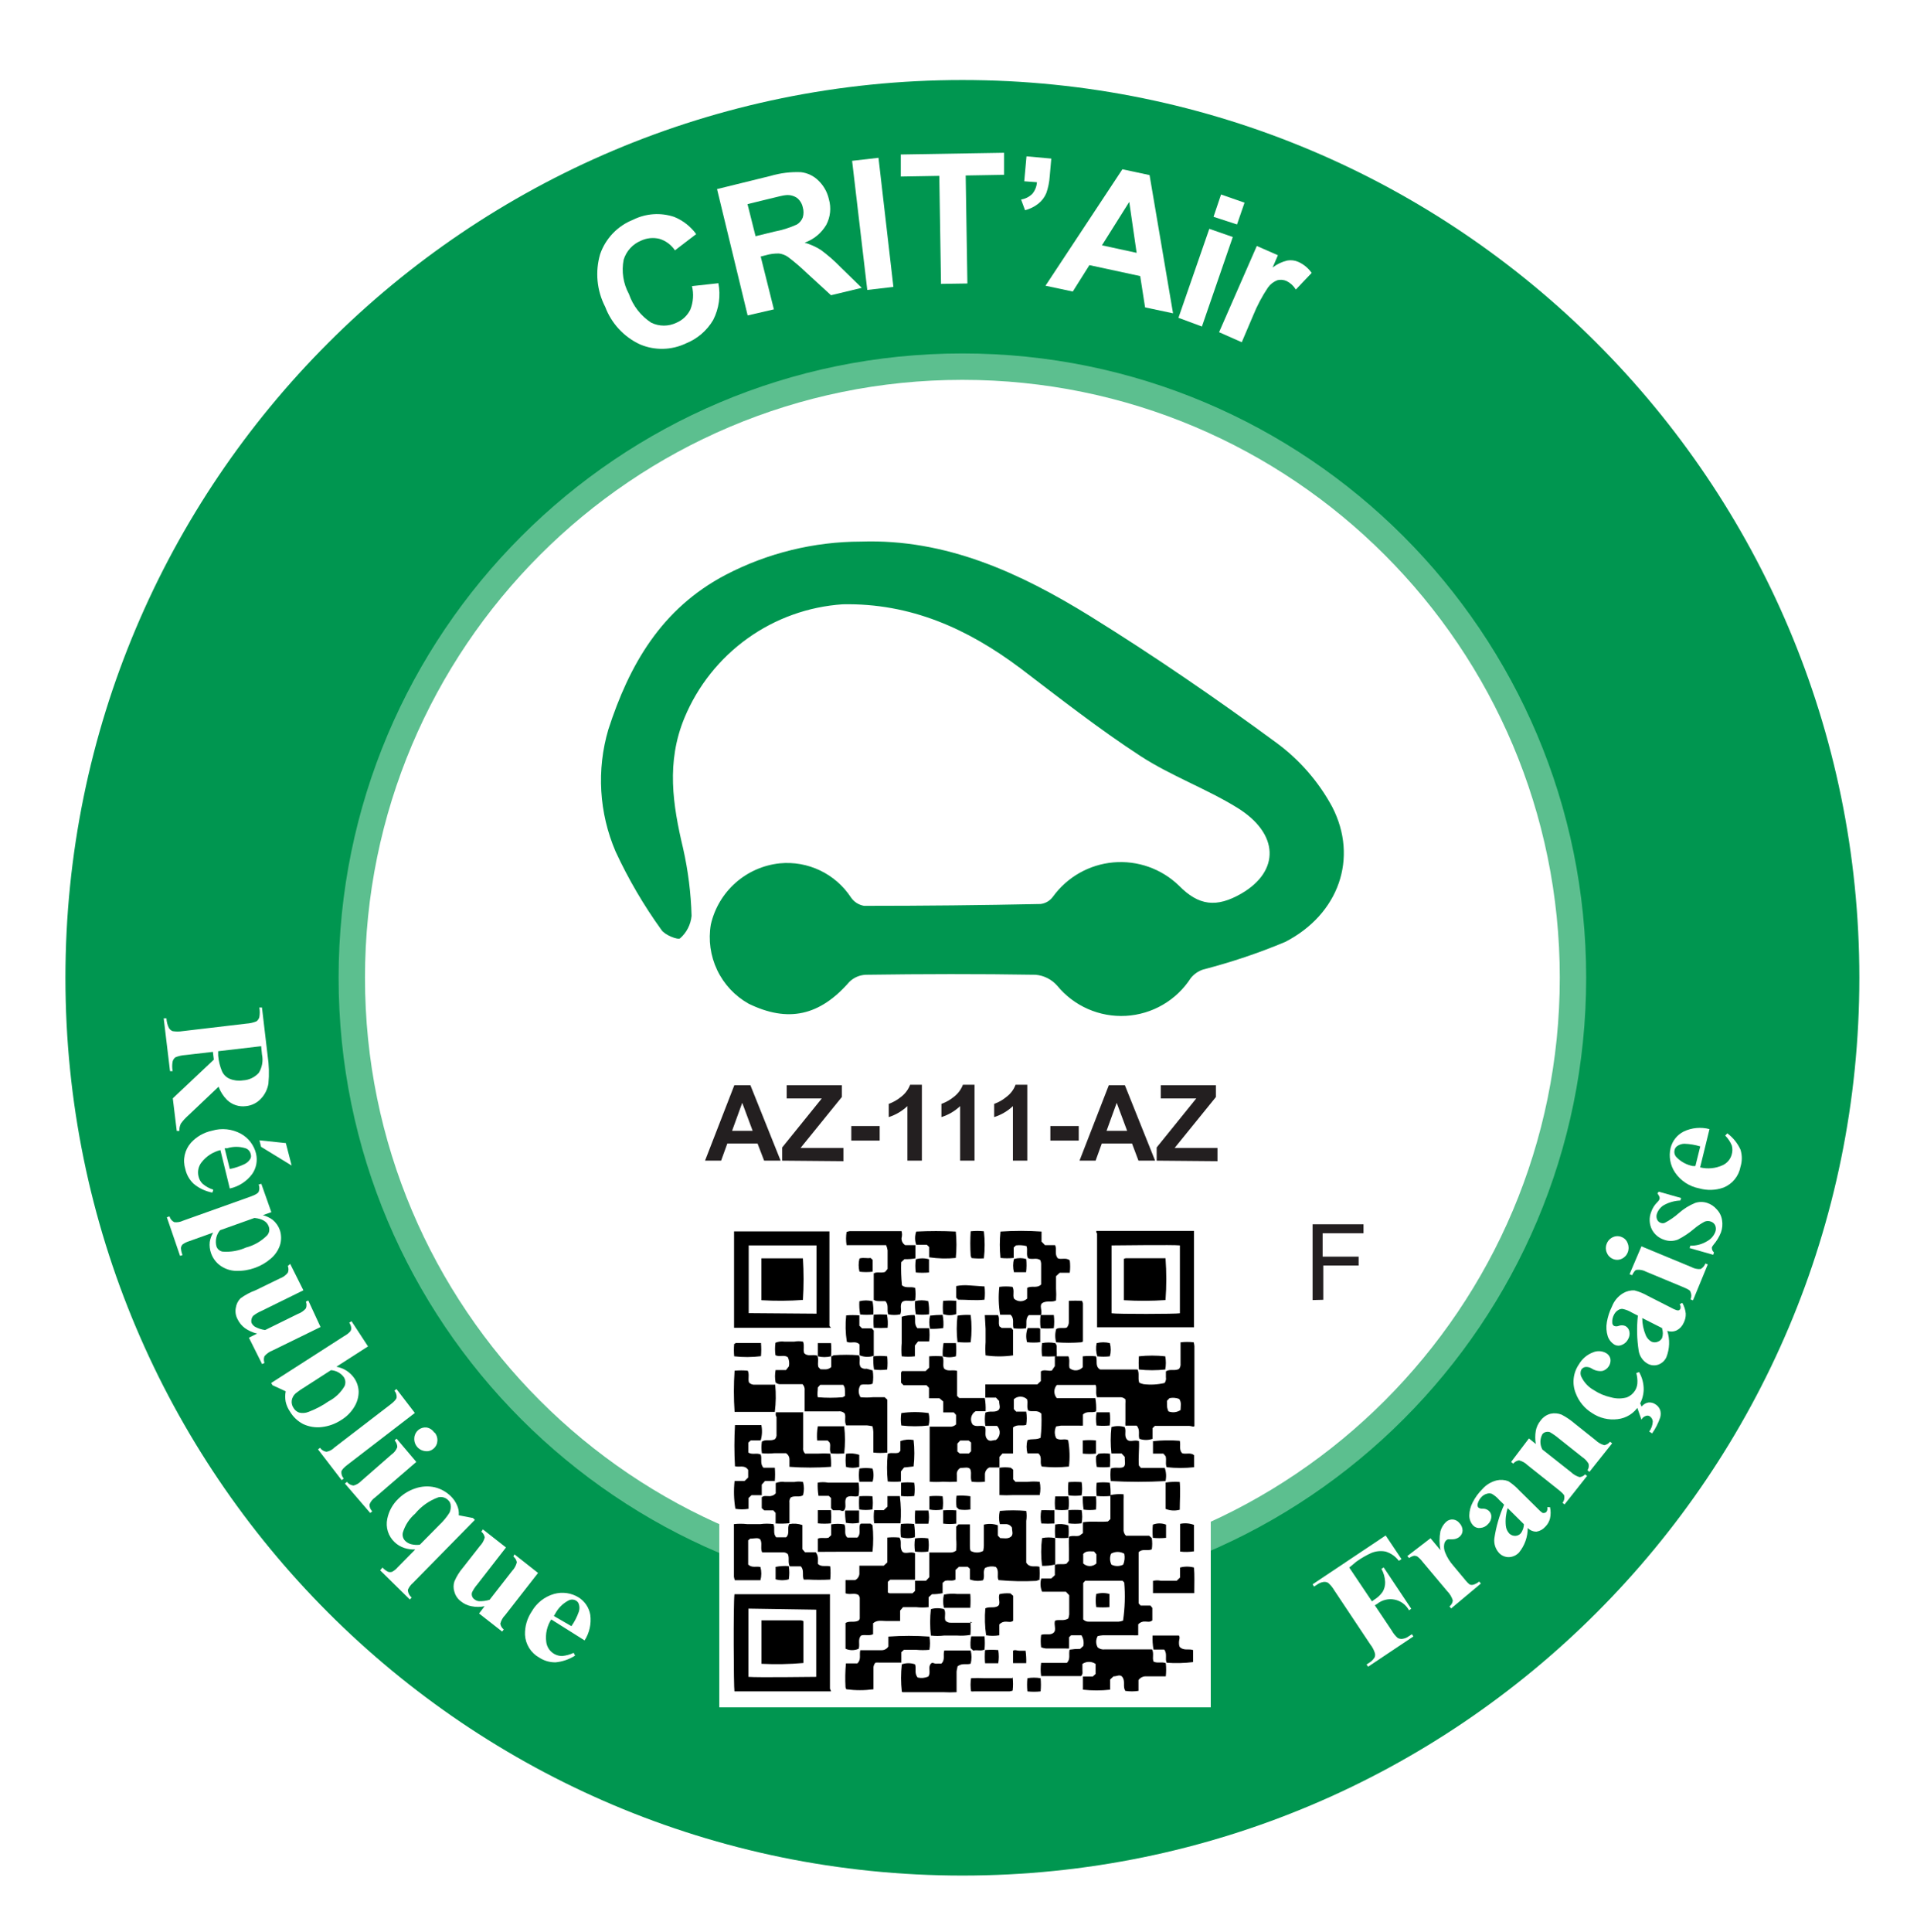 <svg width="397" height="400" viewBox="0 0 397 400" fill="none" xmlns="http://www.w3.org/2000/svg">
<g filter="url(#filter0_dd_472_8856)">
<path d="M199.305 391.799C304.912 391.799 390.524 306.13 390.524 200.451C390.524 94.772 304.912 9.103 199.305 9.103C93.698 9.103 8.086 94.772 8.086 200.451C8.086 306.13 93.698 391.799 199.305 391.799Z" fill="white"/>
<path d="M199.305 386.332C301.895 386.332 385.061 303.11 385.061 200.451C385.061 97.791 301.895 14.569 199.305 14.569C96.715 14.569 13.55 97.791 13.55 200.451C13.55 303.11 96.715 386.332 199.305 386.332Z" fill="#009650"/>
<path d="M199.305 329.721C270.65 329.721 328.487 271.845 328.487 200.451C328.487 129.058 270.65 71.182 199.305 71.182C127.96 71.182 70.123 129.058 70.123 200.451C70.123 271.845 127.96 329.721 199.305 329.721Z" fill="#5CBF8F"/>
<path d="M199.305 324.253C267.632 324.253 323.023 268.825 323.023 200.451C323.023 132.077 267.632 76.648 199.305 76.648C130.977 76.648 75.586 132.077 75.586 200.451C75.586 268.825 130.977 324.253 199.305 324.253Z" fill="white"/>
<path d="M302.426 216.853H94.817V244.188H302.426V216.853Z" fill="white"/>
<path d="M298.329 249.654H255.086V268.242H298.329V249.654Z" fill="white"/>
<path d="M143.305 57.241L148.769 56.639C149.271 59.22 148.896 61.895 147.703 64.238C146.411 66.444 144.421 68.156 142.049 69.104C140.564 69.81 138.946 70.192 137.302 70.225C135.659 70.257 134.027 69.941 132.515 69.296C129.199 67.746 126.621 64.96 125.331 61.532C123.592 58.157 123.22 54.241 124.293 50.598C124.854 48.992 125.754 47.526 126.933 46.299C128.111 45.072 129.54 44.115 131.122 43.491C132.435 42.839 133.864 42.453 135.326 42.354C136.789 42.256 138.256 42.447 139.645 42.917C141.455 43.66 143.025 44.89 144.179 46.47L139.781 49.833C139.02 48.696 137.892 47.857 136.585 47.455C135.296 47.136 133.936 47.271 132.734 47.837C131.884 48.188 131.122 48.723 130.503 49.404C129.885 50.084 129.424 50.894 129.155 51.773C128.681 54.198 129.068 56.711 130.248 58.881C131.083 61.317 132.708 63.405 134.864 64.812C135.681 65.211 136.578 65.418 137.487 65.418C138.396 65.418 139.292 65.211 140.109 64.812C141.363 64.277 142.382 63.306 142.977 62.079C143.582 60.538 143.696 58.849 143.305 57.241Z" fill="white"/>
<path d="M154.833 63.309L148.495 37.149L159.613 34.415C161.642 33.819 163.756 33.561 165.869 33.65C167.256 33.807 168.547 34.434 169.529 35.427C170.596 36.468 171.336 37.798 171.66 39.254C172.169 41.026 171.974 42.926 171.114 44.557C170.099 46.275 168.513 47.581 166.634 48.247C167.82 48.583 168.952 49.089 169.994 49.751C171.436 50.813 172.788 51.992 174.036 53.277L178.462 57.596L172.097 59.127L166.907 54.37C165.732 53.241 164.492 52.182 163.192 51.199C162.639 50.815 162.002 50.572 161.334 50.489C160.411 50.466 159.489 50.586 158.602 50.844L157.537 51.117L160.269 62.052L154.833 63.309ZM156.472 46.908L160.378 45.951C161.99 45.652 163.558 45.156 165.049 44.475C165.597 44.136 166.019 43.627 166.251 43.026C166.459 42.34 166.459 41.608 166.251 40.921C166.09 40.139 165.654 39.441 165.022 38.953C164.359 38.521 163.569 38.328 162.782 38.406C162.345 38.406 161.061 38.734 158.93 39.254L154.805 40.265L156.472 46.908Z" fill="white"/>
<path d="M179.609 58.034L176.468 31.3L181.931 30.671L185.018 57.405L179.609 58.034Z" fill="white"/>
<path d="M194.88 56.776L194.524 34.416L186.548 34.552V29.987L207.937 29.632V34.197L199.988 34.334L200.343 56.694L194.88 56.776Z" fill="white"/>
<path d="M212.581 30.37L217.717 30.835L217.389 34.525C217.312 35.709 217.073 36.877 216.678 37.997C216.318 38.856 215.745 39.609 215.012 40.184C214.205 40.816 213.274 41.272 212.28 41.523L211.461 39.309C212.354 39.174 213.179 38.752 213.81 38.106C214.363 37.431 214.688 36.599 214.739 35.728L212.117 35.536L212.581 30.37Z" fill="white"/>
<path d="M242.93 62.872L237.139 61.642L236.128 55.163L225.611 52.894L222.169 58.361L216.515 57.159L232.44 33.049L238.068 34.252L242.93 62.872ZM235.391 50.352L233.861 39.801L228.206 48.794L235.391 50.352Z" fill="white"/>
<path d="M244.05 63.801L250.442 45.377L255.304 47.072L248.912 65.605L244.05 63.801ZM251.316 42.889L252.873 38.27L257.736 39.964L256.179 44.475L251.316 42.889Z" fill="white"/>
<path d="M257.162 68.858L252.464 66.781L260.277 48.931L264.647 50.844L263.555 53.386C264.459 52.689 265.502 52.195 266.614 51.938C267.392 51.807 268.191 51.912 268.909 52.238C270.006 52.736 270.95 53.52 271.64 54.507L268.362 57.951C267.909 57.204 267.256 56.598 266.477 56.202C265.879 55.926 265.206 55.859 264.565 56.011C263.774 56.303 263.089 56.827 262.598 57.514C261.371 59.343 260.337 61.294 259.512 63.337L257.162 68.858Z" fill="white"/>
<path d="M44.09 215.786L38.408 216.442C37.695 216.484 36.994 216.641 36.332 216.907C36.053 217.12 35.852 217.417 35.758 217.754C35.625 218.422 35.625 219.11 35.758 219.777H35.212L33.9 208.843H34.474C34.501 209.526 34.669 210.196 34.966 210.811C35.141 211.115 35.409 211.355 35.731 211.495C36.427 211.608 37.138 211.608 37.834 211.495L51.056 209.936C51.759 209.893 52.451 209.736 53.104 209.472C53.39 209.261 53.6 208.964 53.705 208.624C53.825 207.955 53.825 207.271 53.705 206.602H54.252L55.426 216.579C55.715 218.488 55.77 220.425 55.59 222.347C55.4 223.528 54.857 224.624 54.033 225.49C53.225 226.361 52.127 226.905 50.946 227.021C50.236 227.118 49.514 227.052 48.832 226.83C48.151 226.607 47.529 226.233 47.013 225.736C46.239 224.962 45.643 224.03 45.264 223.003L38.981 228.962C38.423 229.453 37.919 230.003 37.479 230.602C37.23 231.082 37.117 231.621 37.151 232.16H36.605L35.785 225.408L44.281 217.399L44.09 215.786ZM54.088 214.611L45.182 215.65V216.552C45.272 217.671 45.539 218.769 45.974 219.805C46.287 220.506 46.853 221.063 47.559 221.363C48.422 221.72 49.367 221.833 50.291 221.691C50.917 221.662 51.532 221.51 52.099 221.242C52.666 220.975 53.175 220.598 53.596 220.133C54.298 218.989 54.533 217.618 54.252 216.306L54.088 214.611Z" fill="white"/>
<path d="M47.587 244.079L45.647 236.124C44.082 236.507 42.694 237.414 41.713 238.693C41.403 239.095 41.188 239.562 41.084 240.06C40.98 240.557 40.989 241.071 41.112 241.564C41.24 242.173 41.555 242.728 42.014 243.149C42.651 243.676 43.384 244.075 44.172 244.325L43.981 244.926C42.564 244.663 41.238 244.042 40.129 243.122C39.25 242.302 38.64 241.234 38.381 240.06C38.089 239.125 38.044 238.13 38.25 237.172C38.456 236.214 38.906 235.326 39.555 234.593C40.716 233.326 42.245 232.456 43.926 232.106C44.911 231.813 45.944 231.718 46.966 231.826C47.988 231.934 48.979 232.243 49.881 232.734C50.659 233.164 51.339 233.75 51.88 234.456C52.421 235.162 52.81 235.971 53.023 236.835C53.196 237.557 53.215 238.308 53.079 239.038C52.942 239.768 52.653 240.461 52.23 241.072C51.097 242.603 49.447 243.672 47.587 244.079ZM47.587 240.033C48.686 239.823 49.752 239.465 50.755 238.967C51.245 238.709 51.645 238.309 51.903 237.819C52.016 237.519 52.016 237.189 51.903 236.889C51.837 236.623 51.705 236.378 51.519 236.177C51.332 235.976 51.098 235.826 50.837 235.741C49.601 235.353 48.276 235.353 47.04 235.741H46.521L47.587 240.033ZM60.398 239.322L54.061 235.441L53.733 234.101L59.196 234.675L60.398 239.322Z" fill="white"/>
<path d="M44.144 253.209L39.172 254.986C38.693 255.129 38.241 255.351 37.834 255.642C37.636 255.841 37.511 256.101 37.479 256.38C37.498 256.888 37.609 257.388 37.806 257.856L37.287 258.02L34.556 250.038L35.102 249.847C35.174 250.104 35.299 250.344 35.468 250.551C35.637 250.758 35.847 250.927 36.085 251.049C36.703 251.125 37.329 251.021 37.888 250.749L51.902 245.746C52.831 245.418 53.404 245.09 53.568 244.762C53.761 244.28 53.761 243.741 53.568 243.259L54.115 243.095L56.191 248.972L54.442 249.601C55.17 249.791 55.855 250.116 56.464 250.557C57.154 251.124 57.675 251.872 57.966 252.717C58.294 253.739 58.294 254.838 57.966 255.86C57.598 256.926 56.946 257.871 56.081 258.594C55.117 259.431 54.006 260.079 52.803 260.507C51.543 260.962 50.209 261.175 48.87 261.136C47.702 261.1 46.571 260.72 45.619 260.043C44.732 259.404 44.064 258.506 43.707 257.473C43.442 256.729 43.349 255.935 43.434 255.15C43.545 254.463 43.786 253.805 44.144 253.209ZM45.564 252.717C45.18 253.176 44.912 253.722 44.783 254.307C44.655 254.893 44.67 255.501 44.827 256.079C44.926 256.356 45.097 256.6 45.323 256.788C45.549 256.975 45.821 257.099 46.111 257.145C47.768 257.269 49.43 256.978 50.946 256.298C52.615 255.865 54.135 254.986 55.344 253.756C55.555 253.506 55.695 253.204 55.748 252.881C55.8 252.559 55.765 252.228 55.644 251.924C55.289 250.913 54.306 250.339 52.694 250.175L45.564 252.717Z" fill="white"/>
<path d="M66.381 272.754L56.437 277.62C55.792 277.865 55.218 278.269 54.771 278.795C54.601 279.244 54.601 279.74 54.771 280.189L54.279 280.435L51.547 274.968L53.241 274.121C52.328 273.905 51.466 273.515 50.701 272.973C50.044 272.479 49.518 271.831 49.171 271.086C48.793 270.364 48.678 269.534 48.843 268.736C48.951 268.012 49.286 267.342 49.799 266.822C50.755 266.124 51.803 265.563 52.913 265.155L57.967 262.694C58.612 262.463 59.179 262.056 59.606 261.519C59.79 261.072 59.79 260.571 59.606 260.125L60.098 259.688L62.829 265.155L54.17 269.419C53.566 269.674 52.997 270.004 52.476 270.403C52.282 270.597 52.148 270.844 52.094 271.114C52.016 271.372 52.016 271.648 52.094 271.906C52.254 272.23 52.5 272.504 52.804 272.699C53.459 273.05 54.171 273.282 54.907 273.383L61.682 270.048C62.329 269.819 62.904 269.423 63.348 268.9C63.518 268.45 63.518 267.955 63.348 267.505L63.84 267.259L66.381 272.754Z" fill="white"/>
<path d="M76.215 276.772L69.659 280.982C70.422 281.112 71.15 281.397 71.799 281.82C72.447 282.243 73.002 282.795 73.428 283.442C73.961 284.256 74.254 285.203 74.275 286.175C74.266 287.277 73.954 288.355 73.374 289.292C72.699 290.412 71.761 291.35 70.642 292.025C69.428 292.821 68.042 293.318 66.599 293.474C65.291 293.626 63.966 293.408 62.775 292.845C61.638 292.254 60.691 291.354 60.043 290.248C59.628 289.644 59.332 288.967 59.169 288.253C59.032 287.53 59.032 286.788 59.169 286.066L56.437 284.809L56.164 284.344L71.27 274.64C71.727 274.397 72.142 274.083 72.5 273.71C72.669 273.503 72.757 273.24 72.746 272.972C72.703 272.571 72.562 272.186 72.336 271.851L72.8 271.551L76.215 276.772ZM68.539 281.692L63.239 285.109C62.534 285.526 61.858 285.992 61.218 286.503C60.802 286.875 60.523 287.375 60.425 287.925C60.34 288.492 60.477 289.07 60.808 289.538C61.064 289.966 61.459 290.294 61.928 290.467C62.581 290.632 63.27 290.584 63.895 290.33C65.365 289.778 66.76 289.044 68.047 288.143C69.424 287.43 70.57 286.34 71.352 285C71.488 284.698 71.544 284.366 71.516 284.035C71.487 283.705 71.374 283.388 71.188 283.114C70.875 282.7 70.476 282.359 70.019 282.113C69.561 281.868 69.056 281.724 68.539 281.692Z" fill="white"/>
<path d="M85.912 290.549L71.98 301.265C71.188 301.866 70.751 302.358 70.696 302.714C70.68 302.971 70.715 303.23 70.799 303.474C70.883 303.718 71.016 303.943 71.188 304.135L70.751 304.463L65.861 298.094L66.271 297.766C66.426 297.987 66.625 298.174 66.855 298.315C67.085 298.456 67.342 298.548 67.61 298.586C68.235 298.475 68.808 298.169 69.249 297.711L80.858 288.8C81.65 288.198 82.088 287.706 82.142 287.351C82.177 286.835 82.011 286.325 81.678 285.93L82.115 285.602L85.912 290.549Z" fill="white"/>
<path d="M86.212 300.69L77.716 308.016C77.166 308.376 76.745 308.903 76.515 309.52C76.512 309.779 76.562 310.035 76.661 310.275C76.759 310.514 76.904 310.731 77.088 310.914L76.678 311.269L71.434 305.173L71.843 304.818C72.009 305.03 72.215 305.207 72.449 305.338C72.684 305.47 72.942 305.553 73.209 305.583C73.827 305.425 74.386 305.093 74.821 304.627L81.076 299.159C81.625 298.785 82.045 298.251 82.278 297.629C82.276 297.112 82.081 296.615 81.732 296.235L82.142 295.879L86.212 300.69ZM89.954 294.54C90.172 294.779 90.34 295.06 90.448 295.365C90.555 295.67 90.601 295.993 90.583 296.317C90.569 296.626 90.492 296.928 90.355 297.206C90.219 297.483 90.027 297.73 89.791 297.929C89.561 298.139 89.287 298.295 88.989 298.385C88.691 298.475 88.377 298.497 88.07 298.449C87.407 298.386 86.796 298.064 86.371 297.551C85.946 297.039 85.742 296.378 85.802 295.715C85.819 295.406 85.899 295.103 86.035 294.826C86.172 294.548 86.364 294.301 86.599 294.099C86.833 293.897 87.106 293.745 87.402 293.652C87.697 293.558 88.007 293.526 88.316 293.556C88.651 293.608 88.972 293.733 89.255 293.922C89.538 294.111 89.777 294.359 89.954 294.649V294.54Z" fill="white"/>
<path d="M85.994 318.814C85.235 318.845 84.477 318.743 83.754 318.513C82.985 318.267 82.284 317.846 81.705 317.283C81.063 316.678 80.587 315.917 80.324 315.074C80.061 314.232 80.019 313.335 80.203 312.472C80.521 310.897 81.312 309.457 82.47 308.344C83.474 307.343 84.7 306.594 86.049 306.157C87.333 305.72 88.712 305.645 90.037 305.939C91.282 306.243 92.423 306.876 93.342 307.77C93.898 308.307 94.344 308.948 94.653 309.656C94.949 310.306 95.072 311.022 95.008 311.734L97.959 312.308L98.341 312.691L85.502 325.757C85.047 326.141 84.691 326.628 84.464 327.178C84.475 327.484 84.551 327.784 84.688 328.057C84.824 328.331 85.018 328.572 85.256 328.764L84.874 329.174L78.728 323.133L79.219 322.559C79.54 322.923 79.93 323.22 80.367 323.433C80.641 323.527 80.939 323.527 81.213 323.433C81.64 323.206 82.02 322.9 82.333 322.531L85.994 318.814ZM86.95 317.83L91.047 313.675C91.833 312.936 92.522 312.1 93.096 311.187C93.336 310.657 93.412 310.066 93.315 309.492C93.25 309.155 93.077 308.848 92.823 308.618C92.565 308.346 92.239 308.147 91.879 308.042C91.52 307.936 91.138 307.927 90.774 308.016C88.897 308.694 87.236 309.865 85.966 311.406C84.767 312.441 83.885 313.797 83.426 315.315C83.352 315.626 83.361 315.952 83.452 316.259C83.543 316.566 83.713 316.843 83.945 317.064C84.276 317.377 84.68 317.603 85.12 317.72C85.718 317.871 86.338 317.908 86.95 317.83Z" fill="white"/>
<path d="M111.426 323.679L104.624 332.399C104.133 332.889 103.784 333.503 103.613 334.176C103.687 334.653 103.941 335.083 104.323 335.378L103.995 335.816L99.215 332.071L100.362 330.567C99.461 330.752 98.532 330.752 97.63 330.567C96.816 330.417 96.054 330.059 95.418 329.529C94.779 329.044 94.318 328.362 94.107 327.588C93.873 326.887 93.873 326.129 94.107 325.428C94.563 324.365 95.181 323.379 95.937 322.503L99.406 318.075C99.879 317.586 100.217 316.984 100.39 316.326C100.308 315.851 100.055 315.423 99.679 315.123L100.007 314.658L104.788 318.403L98.86 326.03C98.426 326.527 98.059 327.078 97.767 327.67C97.671 327.935 97.671 328.225 97.767 328.49C97.844 328.747 98.008 328.97 98.231 329.119C98.509 329.354 98.852 329.498 99.215 329.529C99.955 329.549 100.693 329.447 101.4 329.228L106.044 323.269C106.52 322.771 106.858 322.159 107.028 321.492C106.959 321.013 106.704 320.581 106.317 320.289L106.536 319.825L111.426 323.679Z" fill="white"/>
<path d="M121.069 337.648L114.158 333.301C113.284 334.663 112.916 336.288 113.12 337.894C113.202 338.713 113.586 339.472 114.197 340.023C114.808 340.574 115.603 340.877 116.425 340.873C117.25 340.794 118.054 340.572 118.802 340.217L119.102 340.791C117.882 341.565 116.497 342.043 115.06 342.185C113.858 342.204 112.678 341.861 111.672 341.201C110.82 340.729 110.101 340.047 109.585 339.219C109.069 338.392 108.772 337.446 108.722 336.472C108.674 334.762 109.161 333.08 110.115 331.661C111.121 329.893 112.778 328.588 114.732 328.026C115.592 327.784 116.493 327.725 117.377 327.852C118.262 327.979 119.11 328.29 119.867 328.764C120.491 329.161 121.025 329.686 121.435 330.302C121.844 330.919 122.12 331.615 122.244 332.345C122.491 334.196 122.075 336.075 121.069 337.648ZM118.338 334.695C118.983 333.778 119.498 332.775 119.867 331.716C120.046 331.193 120.046 330.626 119.867 330.103C119.768 329.797 119.552 329.541 119.266 329.392C119.029 329.258 118.761 329.188 118.488 329.188C118.215 329.188 117.947 329.258 117.709 329.392C116.545 330.008 115.593 330.961 114.978 332.126L114.704 332.591L118.338 334.695Z" fill="white"/>
<path d="M161.661 238.311H158.247L156.881 234.757H150.625L149.341 238.311H146.009L152.073 222.702H155.406L161.661 238.311ZM155.87 232.133L153.712 226.338L151.609 232.133H155.87Z" fill="#231F20"/>
<path d="M161.989 238.311V235.577L170.184 225.436H162.918V222.702H174.337V225.135L165.786 235.686H174.664V238.42L161.989 238.311Z" fill="#231F20"/>
<path d="M176.304 234.155V231.148H182.177V234.155H176.304Z" fill="#231F20"/>
<path d="M190.918 238.311H187.913V227.021C186.814 228.055 185.498 228.83 184.062 229.29V226.556C184.983 226.218 185.842 225.729 186.602 225.108C187.452 224.461 188.105 223.59 188.487 222.593H190.918V238.311Z" fill="#231F20"/>
<path d="M201.817 238.311H198.84V227.021C197.735 228.061 196.408 228.836 194.961 229.29V226.556C195.894 226.225 196.763 225.735 197.529 225.108C198.379 224.461 199.031 223.59 199.414 222.593H201.817V238.311Z" fill="#231F20"/>
<path d="M212.744 238.311H209.767V227.021C208.661 228.061 207.335 228.836 205.888 229.29V226.556C206.814 226.23 207.675 225.739 208.428 225.108C209.289 224.472 209.944 223.598 210.313 222.593H212.744V238.311Z" fill="#231F20"/>
<path d="M217.524 234.155V231.148H223.398V234.155H217.524Z" fill="#231F20"/>
<path d="M239.214 238.311H235.772L234.434 234.757H228.178L226.894 238.311H223.562L229.626 222.702H232.959L239.214 238.311ZM233.423 232.133L231.265 226.338L229.162 232.133H233.423Z" fill="#231F20"/>
<path d="M239.542 238.311V235.577L247.737 225.436H240.389V222.702H251.807V225.135L243.257 235.686H252.135V238.42L239.542 238.311Z" fill="#231F20"/>
<path d="M271.831 267.177V251.486H282.375V253.345H273.907V258.184H281.365V260.015H274.044V267.122L271.831 267.177Z" fill="#231F20"/>
<path d="M279.425 322.56L284.124 329.557L284.615 329.202C285.293 328.788 285.879 328.239 286.336 327.589C286.699 326.978 286.879 326.276 286.855 325.566C286.82 324.608 286.558 323.671 286.091 322.833L286.555 322.532L292.264 331.088L291.8 331.416C291.498 330.853 291.076 330.364 290.565 329.981C290.054 329.599 289.465 329.333 288.84 329.203C288.215 329.073 287.57 329.081 286.948 329.227C286.327 329.373 285.745 329.654 285.244 330.049L284.725 330.377L288.221 335.599C288.54 336.176 288.956 336.694 289.45 337.129C289.748 337.3 290.094 337.367 290.434 337.321C290.933 337.259 291.406 337.06 291.8 336.747L292.401 336.364L292.701 336.829L283.331 343.088L283.004 342.624L283.605 342.241C284.055 341.962 284.43 341.577 284.697 341.12C284.81 340.811 284.81 340.472 284.697 340.164C284.496 339.559 284.191 338.995 283.796 338.496L276.311 327.261C275.977 326.687 275.553 326.17 275.054 325.73C274.767 325.56 274.43 325.493 274.098 325.539C273.602 325.613 273.133 325.811 272.732 326.113L272.132 326.496L271.831 326.031L286.965 315.917L290.243 320.81L289.696 321.165C289.007 320.258 288.052 319.589 286.965 319.252C285.956 319.049 284.909 319.153 283.96 319.553C282.886 320.046 281.861 320.641 280.9 321.329L279.425 322.56Z" fill="white"/>
<path d="M296.252 316.491L298.301 318.951C298.06 317.659 298.06 316.334 298.301 315.042C298.51 314.301 298.916 313.63 299.476 313.101C299.669 312.923 299.898 312.786 300.147 312.702C300.397 312.617 300.661 312.585 300.923 312.609C301.186 312.64 301.441 312.724 301.671 312.855C301.901 312.987 302.102 313.163 302.262 313.375C302.665 313.793 302.891 314.352 302.89 314.933C302.876 315.167 302.816 315.397 302.713 315.608C302.61 315.819 302.466 316.008 302.289 316.163C301.886 316.509 301.373 316.703 300.841 316.71H299.885C299.766 316.742 299.655 316.798 299.557 316.874C299.31 317.083 299.146 317.374 299.093 317.694C298.984 318.283 299.051 318.891 299.284 319.443C299.684 320.447 300.258 321.372 300.978 322.177L303.054 324.664L303.6 325.32C303.831 325.608 304.098 325.865 304.393 326.086C304.658 326.179 304.947 326.179 305.212 326.086C305.619 325.943 305.998 325.73 306.332 325.457L306.687 325.867L300.514 331.033L300.186 330.596C300.377 330.448 300.537 330.263 300.654 330.051C300.772 329.84 300.845 329.607 300.869 329.366C300.632 328.622 300.22 327.947 299.667 327.398L294.64 321.411C294.327 320.991 293.96 320.614 293.548 320.29C293.325 320.16 293.067 320.102 292.81 320.126C292.453 320.209 292.117 320.367 291.827 320.591L291.444 320.181L296.252 316.491Z" fill="white"/>
<path d="M316.385 314.358C316.392 316.211 315.754 318.008 314.582 319.443C314.049 320.016 313.314 320.359 312.533 320.399C312.16 320.412 311.788 320.349 311.44 320.212C311.092 320.076 310.776 319.87 310.511 319.607C310.12 319.201 309.824 318.713 309.645 318.179C309.465 317.645 309.407 317.077 309.473 316.518C309.83 314.114 310.51 311.769 311.495 309.547L310.484 308.563C310.044 308.047 309.517 307.612 308.927 307.278C308.599 307.168 308.244 307.168 307.916 307.278C307.524 307.385 307.166 307.593 306.878 307.88C306.447 308.296 306.144 308.827 306.004 309.41C305.973 309.538 305.971 309.671 305.999 309.799C306.028 309.927 306.086 310.047 306.168 310.148C306.425 310.32 306.734 310.398 307.042 310.367C307.281 310.354 307.519 310.388 307.744 310.468C307.97 310.548 308.177 310.671 308.353 310.832C308.528 310.994 308.663 311.194 308.749 311.417C308.834 311.64 308.867 311.879 308.845 312.117C308.809 312.669 308.565 313.186 308.162 313.565C307.758 314.026 307.189 314.311 306.578 314.358C306.317 314.399 306.05 314.378 305.799 314.297C305.548 314.217 305.318 314.078 305.13 313.893C304.586 313.328 304.283 312.573 304.283 311.789C304.299 310.834 304.542 309.896 304.993 309.055C305.503 308.04 306.177 307.116 306.988 306.321C307.764 305.434 308.794 304.804 309.938 304.517C310.746 304.326 311.594 304.383 312.369 304.681C313.193 305.212 313.945 305.846 314.609 306.568L318.515 310.422C318.793 310.729 319.104 311.005 319.444 311.242C319.587 311.279 319.738 311.279 319.881 311.242C320.017 311.217 320.141 311.15 320.236 311.051C320.339 310.911 320.409 310.75 320.442 310.58C320.475 310.41 320.47 310.234 320.428 310.066H321.001C321.168 310.832 321.168 311.624 321.001 312.39C320.837 313.043 320.497 313.639 320.018 314.112C319.552 314.648 318.915 315.006 318.215 315.123C317.873 315.132 317.534 315.068 317.218 314.936C316.903 314.804 316.619 314.607 316.385 314.358ZM315.592 313.593L312.232 310.258C311.855 311.44 311.725 312.686 311.85 313.921C311.91 314.525 312.169 315.093 312.588 315.534C312.921 315.842 313.362 316.009 313.817 315.998C314.231 315.984 314.624 315.807 314.91 315.506C315.368 314.923 315.609 314.198 315.592 313.456V313.593Z" fill="white"/>
<path d="M316.631 295.825L318.052 296.973C317.905 296.068 317.905 295.145 318.052 294.239C318.203 293.468 318.54 292.745 319.035 292.135C319.541 291.434 320.275 290.931 321.111 290.713C321.878 290.543 322.678 290.61 323.406 290.904C324.385 291.416 325.302 292.04 326.137 292.763L330.426 296.18C330.931 296.672 331.551 297.029 332.229 297.219C332.703 297.137 333.131 296.884 333.431 296.508L333.868 296.836L329.17 302.741L328.76 302.413C328.892 302.214 328.98 301.989 329.018 301.753C329.055 301.517 329.042 301.276 328.978 301.046C328.652 300.495 328.204 300.028 327.667 299.679L322.75 295.77C322.187 295.299 321.584 294.878 320.947 294.513C320.661 294.432 320.359 294.432 320.073 294.513C319.813 294.583 319.582 294.736 319.417 294.95C319.15 295.436 319.009 295.981 319.009 296.536C319.009 297.09 319.15 297.636 319.417 298.121L325.373 302.823C325.867 303.294 326.466 303.641 327.121 303.834C327.562 303.795 327.972 303.59 328.268 303.26L328.678 303.588L324.007 309.493L323.597 309.165C323.748 308.963 323.857 308.734 323.918 308.49C323.979 308.246 323.991 307.992 323.952 307.743C323.952 307.47 323.46 307.005 322.586 306.322L316.331 301.347C315.846 300.869 315.242 300.529 314.582 300.363C314.11 300.43 313.68 300.674 313.38 301.046L312.943 300.691L316.631 295.825Z" fill="white"/>
<path d="M338.867 282.294L339.441 282.075C340.09 283.205 340.421 284.49 340.397 285.793C340.35 286.968 339.991 288.109 339.359 289.1C338.886 289.852 338.25 290.488 337.498 290.962C336.746 291.435 335.898 291.733 335.015 291.834C333.155 292.069 331.273 291.623 329.716 290.576C328.163 289.624 326.971 288.181 326.329 286.476C325.934 285.502 325.787 284.445 325.901 283.4C326.015 282.355 326.388 281.355 326.984 280.49C327.641 279.346 328.674 278.467 329.907 278.002C330.344 277.815 330.818 277.733 331.292 277.761C331.766 277.79 332.227 277.928 332.639 278.166C332.862 278.293 333.055 278.466 333.206 278.673C333.356 278.88 333.461 279.118 333.513 279.369C333.587 279.893 333.471 280.426 333.185 280.872C332.879 281.358 332.401 281.71 331.847 281.856C331.083 281.952 330.31 281.778 329.661 281.364C329.258 281.099 328.775 280.983 328.295 281.036C327.974 281.099 327.69 281.286 327.503 281.556C327.381 281.792 327.317 282.055 327.317 282.321C327.317 282.587 327.381 282.85 327.503 283.086C328.057 284.241 328.954 285.196 330.071 285.82C331.16 286.539 332.374 287.049 333.65 287.323C334.721 287.629 335.856 287.629 336.928 287.323C337.614 287.043 338.196 286.556 338.594 285.929C338.866 285.49 339.034 284.995 339.086 284.481C339.141 283.744 339.067 283.004 338.867 282.294ZM338.867 288.882L339.441 288.007L339.96 289.237C340.307 288.795 340.801 288.494 341.353 288.389C341.884 288.329 342.418 288.465 342.855 288.772C343.294 289.049 343.629 289.462 343.811 289.948C343.963 290.456 343.963 290.997 343.811 291.506C343.413 292.672 342.852 293.776 342.145 294.786L341.544 294.403C341.988 293.798 342.245 293.076 342.282 292.326C342.269 292.097 342.199 291.875 342.08 291.68C341.961 291.484 341.796 291.321 341.599 291.205C341.468 291.138 341.323 291.103 341.175 291.103C341.028 291.103 340.883 291.138 340.752 291.205C340.394 291.336 340.1 291.6 339.932 291.943L338.867 288.882Z" fill="white"/>
<path d="M345.286 273.546C345.849 275.337 345.782 277.267 345.095 279.014C344.931 279.366 344.7 279.682 344.414 279.945C344.128 280.208 343.793 280.411 343.428 280.544C343.077 280.666 342.704 280.714 342.332 280.685C341.961 280.657 341.6 280.553 341.27 280.38C340.762 280.104 340.325 279.713 339.993 279.238C339.661 278.764 339.444 278.219 339.358 277.647C338.986 275.25 338.931 272.814 339.194 270.403L337.91 269.747C337.331 269.391 336.692 269.142 336.026 269.009C335.685 268.986 335.347 269.083 335.069 269.282C334.732 269.498 334.458 269.8 334.277 270.157C333.981 270.68 333.847 271.28 333.895 271.879C333.893 272.013 333.928 272.144 333.995 272.26C334.063 272.376 334.16 272.471 334.277 272.535C334.568 272.644 334.888 272.644 335.179 272.535C335.626 272.354 336.125 272.354 336.572 272.535C336.786 272.641 336.974 272.795 337.121 272.984C337.267 273.174 337.369 273.394 337.419 273.628C337.546 274.166 337.468 274.731 337.2 275.214C336.943 275.771 336.484 276.211 335.916 276.444C335.683 276.56 335.426 276.62 335.165 276.62C334.904 276.62 334.647 276.56 334.414 276.444C333.737 276.054 333.223 275.433 332.966 274.695C332.662 273.741 332.596 272.727 332.775 271.742C332.968 270.611 333.327 269.515 333.84 268.489C334.278 267.347 335.086 266.384 336.135 265.756C336.85 265.327 337.679 265.127 338.511 265.182C339.467 265.433 340.386 265.81 341.243 266.303L346.133 268.79C346.487 268.996 346.862 269.161 347.253 269.282C347.405 269.325 347.565 269.325 347.717 269.282C347.834 269.221 347.929 269.125 347.99 269.009C348.045 268.845 348.061 268.671 348.037 268.501C348.013 268.33 347.951 268.167 347.854 268.025L348.4 267.751C348.785 268.433 349.027 269.187 349.11 269.966C349.14 270.64 348.989 271.31 348.673 271.906C348.388 272.564 347.887 273.104 347.253 273.437C346.948 273.584 346.618 273.669 346.28 273.688C345.943 273.707 345.605 273.659 345.286 273.546ZM344.303 273.027L340.096 270.895C340.103 272.126 340.354 273.343 340.833 274.476C341.069 275.031 341.482 275.492 342.008 275.788C342.218 275.882 342.447 275.931 342.677 275.931C342.908 275.931 343.136 275.882 343.346 275.788C343.537 275.72 343.713 275.615 343.863 275.479C344.013 275.343 344.135 275.179 344.221 274.995C344.424 274.353 344.415 273.663 344.193 273.027H344.303Z" fill="white"/>
<path d="M332.747 255.505C332.862 255.2 333.038 254.922 333.263 254.687C333.488 254.452 333.759 254.265 334.059 254.138C334.342 254.01 334.649 253.943 334.96 253.943C335.271 253.943 335.578 254.01 335.862 254.138C336.151 254.252 336.411 254.429 336.623 254.656C336.836 254.883 336.996 255.154 337.091 255.45C337.337 256.045 337.337 256.714 337.091 257.309C336.978 257.607 336.805 257.879 336.585 258.109C336.364 258.339 336.1 258.523 335.807 258.648C335.524 258.777 335.216 258.843 334.906 258.843C334.595 258.843 334.287 258.777 334.004 258.648C333.716 258.527 333.457 258.348 333.241 258.122C333.024 257.896 332.857 257.629 332.747 257.336C332.623 257.047 332.56 256.735 332.56 256.421C332.56 256.106 332.623 255.794 332.747 255.505ZM339.932 256.052L350.285 260.343C350.868 260.665 351.533 260.808 352.197 260.753C352.648 260.496 352.996 260.09 353.181 259.605L353.672 259.797L350.613 267.232L350.094 267.04C350.208 266.797 350.268 266.531 350.268 266.261C350.268 265.992 350.208 265.726 350.094 265.482C350.094 265.182 349.438 264.854 348.509 264.471L340.888 261.3C340.304 260.981 339.637 260.848 338.976 260.917C338.621 260.917 338.32 261.409 337.992 262.038L337.473 261.819L339.932 256.052Z" fill="white"/>
<path d="M343.511 244.735L348.155 246.047L347.991 246.567C346.793 246.613 345.623 246.94 344.576 247.524C343.92 247.919 343.419 248.526 343.156 249.246C343.006 249.633 343.006 250.062 343.156 250.448C343.218 250.622 343.32 250.779 343.452 250.907C343.585 251.035 343.745 251.13 343.921 251.187C344.193 251.295 344.495 251.295 344.767 251.187C345.82 250.633 346.802 249.954 347.69 249.164C348.693 248.276 349.838 247.564 351.078 247.059C351.877 246.8 352.737 246.8 353.536 247.059C354.312 247.312 355.003 247.775 355.53 248.398C356.116 249.004 356.498 249.779 356.623 250.612C356.768 251.465 356.693 252.34 356.404 253.155C356.045 254.07 355.537 254.919 354.902 255.67C354.755 255.847 354.627 256.039 354.52 256.244C354.52 256.572 354.52 256.927 354.957 257.31L354.793 257.802L349.903 256.408L350.067 255.916C351.289 255.947 352.493 255.624 353.536 254.986C354.31 254.571 354.911 253.892 355.23 253.073C355.394 252.651 355.394 252.182 355.23 251.761C355.148 251.571 355.028 251.401 354.878 251.26C354.728 251.118 354.55 251.01 354.356 250.941C354.143 250.853 353.916 250.807 353.686 250.807C353.457 250.807 353.229 250.853 353.017 250.941C352.227 251.36 351.486 251.864 350.804 252.444C349.787 253.314 348.668 254.057 347.472 254.658C346.532 255.026 345.489 255.026 344.549 254.658C343.509 254.307 342.64 253.574 342.118 252.608C341.83 252.04 341.666 251.417 341.638 250.781C341.61 250.144 341.718 249.509 341.954 248.918C342.215 248.151 342.656 247.458 343.238 246.895C343.426 246.729 343.575 246.524 343.675 246.293C343.711 246.141 343.711 245.982 343.675 245.829C343.565 245.563 343.418 245.315 343.238 245.091L343.511 244.735Z" fill="white"/>
<path d="M354.028 231.778L352.089 239.705C353.662 240.087 355.319 239.923 356.787 239.241C357.246 239.024 357.65 238.708 357.972 238.316C358.293 237.923 358.523 237.464 358.645 236.972C358.809 236.382 358.809 235.758 358.645 235.168C358.328 234.401 357.864 233.704 357.279 233.117L357.716 232.653C358.9 233.532 359.84 234.698 360.448 236.042C360.805 237.191 360.805 238.42 360.448 239.569C360.273 240.528 359.858 241.427 359.242 242.183C358.626 242.938 357.828 243.524 356.924 243.888C355.307 244.468 353.549 244.525 351.898 244.052C349.862 243.665 348.064 242.485 346.898 240.771C346.4 240.034 346.06 239.202 345.901 238.327C345.741 237.452 345.764 236.553 345.97 235.687C346.153 234.954 346.491 234.27 346.963 233.68C347.434 233.09 348.027 232.609 348.701 232.27C350.364 231.484 352.25 231.31 354.028 231.778ZM352.116 235.359C351.043 235.032 349.932 234.849 348.811 234.812C348.26 234.827 347.727 235.008 347.281 235.332C347.02 235.533 346.844 235.826 346.789 236.152C346.728 236.415 346.736 236.689 346.813 236.948C346.889 237.206 347.032 237.441 347.226 237.628C348.136 238.559 349.308 239.188 350.586 239.432H351.105L352.116 235.359Z" fill="white"/>
<path d="M178.298 110.135C195.972 109.534 211.27 116.641 225.72 125.552C238.942 133.753 251.808 142.582 264.347 151.794C269.133 155.313 273.079 159.851 275.902 165.079C281.365 175.686 277.24 187.303 266.177 193.016C260.658 195.328 254.98 197.237 249.186 198.729C248.162 199.062 247.259 199.69 246.591 200.534C245.123 202.798 243.142 204.684 240.809 206.039C238.476 207.394 235.856 208.179 233.163 208.331C230.47 208.482 227.779 207.997 225.309 206.913C222.839 205.829 220.659 204.177 218.946 202.092C217.802 200.785 216.196 199.971 214.466 199.823C202.747 199.631 191.028 199.659 179.309 199.823C178.027 199.873 176.81 200.399 175.894 201.299C169.775 208.324 163.219 209.8 155.024 205.809C152.191 204.215 149.919 201.784 148.521 198.847C147.122 195.911 146.665 192.614 147.212 189.408C147.975 186.07 149.763 183.055 152.325 180.785C154.887 178.515 158.095 177.105 161.498 176.752C164.361 176.476 167.245 176.988 169.84 178.23C172.434 179.473 174.641 181.4 176.222 183.804C176.535 184.267 176.938 184.66 177.408 184.961C177.877 185.262 178.404 185.463 178.954 185.554C191.137 185.554 203.321 185.426 215.504 185.171C216.015 185.108 216.506 184.939 216.948 184.675C217.391 184.412 217.773 184.059 218.072 183.64C219.532 181.631 221.406 179.959 223.567 178.737C225.728 177.515 228.126 176.771 230.599 176.556C233.072 176.341 235.562 176.66 237.902 177.49C240.241 178.321 242.375 179.645 244.159 181.371C248.23 185.526 251.917 185.991 257.08 183.012C265.084 178.364 264.948 170.629 256.234 165.243C249.814 161.28 242.575 158.683 236.21 154.555C227.605 148.952 219.492 142.582 211.297 136.35C200.37 128.149 188.542 122.846 174.528 123.12C167.418 123.593 160.582 126.045 154.79 130.198C148.998 134.352 144.481 140.043 141.748 146.628C137.951 155.813 139.317 164.615 141.475 173.69C142.508 178.269 143.094 182.938 143.223 187.631C143.051 189.427 142.201 191.089 140.847 192.278C140.41 192.661 137.678 191.595 136.995 190.556C133.315 185.46 130.132 180.023 127.489 174.319C124.057 166.324 123.525 157.379 125.986 149.034C130.302 135.721 136.913 124.022 150.326 116.996C158.966 112.501 168.559 110.148 178.298 110.135Z" fill="#009650"/>
<path d="M250.742 249.655H148.959V351.507H250.742V249.655Z" fill="white"/>
<path d="M218.535 278.823H221.267C221.649 279.67 221.267 280.518 221.513 281.283C221.907 281.609 222.413 281.769 222.923 281.728C223.433 281.687 223.907 281.449 224.244 281.064V278.823C225.153 278.736 226.068 278.736 226.976 278.823C227.331 279.752 226.703 280.928 227.85 281.556H231.647C232.958 281.556 234.379 281.556 235.581 281.556C236.018 282.431 235.581 283.279 235.936 284.29C236.223 284.427 236.526 284.528 236.837 284.591C238.288 284.767 239.759 284.683 241.181 284.345C241.306 284.173 241.395 283.978 241.441 283.772C241.488 283.565 241.493 283.35 241.454 283.142V281.939C242.328 281.365 243.312 281.939 244.186 281.42C244.422 281.107 244.53 280.716 244.486 280.326C244.486 279.206 244.486 278.058 244.486 276.909C244.486 276.609 244.486 276.281 244.486 275.925C245.394 275.817 246.311 275.817 247.218 275.925C247.285 276.185 247.331 276.451 247.355 276.718C247.355 281.967 247.355 287.215 247.355 292.463C247.355 292.682 247.355 292.901 247.355 293.229C247.355 293.557 246.644 293.229 246.289 293.229H239.159L238.695 293.693V295.908C237.811 296.216 236.848 296.216 235.963 295.908C235.663 295.088 236.209 294.076 235.39 293.174H233.068C233.046 292.874 233.046 292.572 233.068 292.272C233.068 291.069 233.068 289.866 233.068 288.664C233.089 288.354 233.089 288.044 233.068 287.734C232.913 287.576 232.725 287.454 232.517 287.379C232.309 287.303 232.086 287.275 231.866 287.297H227.195C226.812 286.422 227.195 285.575 226.921 284.755C226.74 284.73 226.556 284.73 226.375 284.755H219.054H218.863C218.532 285.133 218.35 285.619 218.35 286.122C218.35 286.624 218.532 287.11 218.863 287.488H222.797C224.135 287.488 225.528 287.488 226.839 287.488C226.999 288.39 227.054 289.307 227.003 290.222C226.129 290.632 225.091 290.031 224.272 290.878V293.174C223.972 293.195 223.67 293.195 223.37 293.174H219.737L218.726 293.338C218.539 293.716 218.441 294.132 218.441 294.555C218.441 294.977 218.539 295.393 218.726 295.771C219.519 296.372 220.447 295.771 221.212 296.181C221.531 297.986 221.586 299.827 221.376 301.648C219.505 301.842 217.62 301.842 215.749 301.648C215.23 300.828 215.967 299.68 215.011 298.915H212.771C212.54 298.018 212.54 297.077 212.771 296.181C213.645 295.826 214.547 296.181 215.503 295.689C215.681 294.037 215.736 292.374 215.667 290.714C214.847 289.812 213.782 290.413 212.935 290.058C212.553 289.32 212.935 288.472 212.689 287.707C212.316 287.365 211.829 287.175 211.323 287.175C210.818 287.175 210.33 287.365 209.958 287.707V289.757L210.449 290.277H212.525C212.666 291.182 212.666 292.104 212.525 293.01C211.679 293.338 210.695 292.791 209.794 293.557C209.794 293.748 209.794 293.994 209.794 294.24V297.958C209.794 298.258 209.794 298.587 209.794 298.942H207.608L206.98 299.653V301.839H204.877C204.589 301.98 204.349 302.203 204.188 302.481C204.028 302.758 203.954 303.078 203.975 303.398C203.975 303.835 203.975 304.3 203.975 304.792C203.067 304.885 202.152 304.885 201.243 304.792C200.888 303.944 201.243 303.152 200.998 302.359C200.752 301.566 199.632 301.976 198.922 301.921C198.655 302.056 198.438 302.271 198.301 302.536C198.164 302.801 198.113 303.102 198.157 303.398V304.792C197.192 304.845 196.226 304.845 195.261 304.792C194.352 304.856 193.439 304.856 192.529 304.792V293.393H193.349H196.682C196.921 293.413 197.161 293.381 197.387 293.301C197.613 293.221 197.82 293.094 197.993 292.928V290.96L197.528 290.441H195.343V288.172L194.551 287.516H192.393V285.356L191.874 284.809H187.121L186.602 284.29C186.602 283.552 186.602 282.869 186.602 282.185C186.602 282.185 186.602 282.185 186.793 281.885H191.683L192.42 281.174V278.823C193.329 278.754 194.243 278.754 195.152 278.823C195.616 279.643 195.152 280.49 195.48 281.31C196.163 282.076 197.201 281.529 198.211 281.83V287.024L198.648 287.461C200.479 287.461 202.172 287.461 203.948 287.461C204.102 288.363 204.157 289.28 204.112 290.195H202.036C201.811 290.329 201.615 290.507 201.461 290.719C201.306 290.931 201.197 291.172 201.138 291.427C201.079 291.682 201.073 291.947 201.119 292.205C201.165 292.463 201.264 292.709 201.407 292.928C202.172 293.611 203.21 292.928 204.002 293.42C204.303 294.24 203.811 295.17 204.385 295.908C204.959 296.646 205.642 296.126 206.242 296.154C206.467 295.99 206.654 295.779 206.791 295.537C206.927 295.294 207.01 295.025 207.033 294.747C207.057 294.47 207.02 294.191 206.926 293.929C206.832 293.667 206.683 293.428 206.488 293.229H204.057C203.922 292.323 203.922 291.401 204.057 290.495C204.931 290.058 205.86 290.495 206.625 290.058C207.39 289.62 206.871 288.773 206.925 288.09L206.27 287.379H204.057V284.645C205.259 284.645 206.461 284.645 207.636 284.645C208.81 284.645 209.985 284.645 211.16 284.645H214.82L215.558 283.935V281.939C216.268 281.474 217.033 281.939 217.825 281.775L218.453 280.846V278.823H218.535ZM241.673 288.035C241.673 289.456 241.673 289.456 241.973 290.222C242.383 290.382 242.826 290.441 243.263 290.394C243.701 290.346 244.12 290.193 244.486 289.948C244.486 289.156 244.732 288.39 244.213 287.652C243.569 287.405 242.867 287.348 242.192 287.488L241.673 288.035ZM198.266 296.892V298.532L198.758 298.942H200.67L201.107 298.477V296.673L200.615 296.263H198.84L198.266 296.892Z" fill="black"/>
<path d="M235.773 345.849V348.09C234.867 348.23 233.946 348.23 233.041 348.09C232.495 347.216 233.041 346.231 232.522 345.357C232.003 344.482 231.293 345.138 230.61 345.083L229.9 345.739V347.844C228.029 348.051 226.142 348.051 224.272 347.844V345.111H226.321L226.895 344.591V342.514C226.493 342.236 226.017 342.088 225.529 342.088C225.041 342.088 224.564 342.236 224.163 342.514C224.163 342.924 224.163 343.361 224.163 343.771C224.163 344.181 224.3 344.619 223.89 345.029H215.613C215.481 344.122 215.481 343.202 215.613 342.295C215.968 342.295 216.241 342.295 216.514 342.295H220.94C221.759 341.502 221.267 340.546 221.513 339.562C222.236 339.448 222.967 339.393 223.699 339.398L224.354 338.796C224.512 338.036 224.375 337.245 223.972 336.582H221.814L221.404 336.992V339.316C221.168 339.337 220.93 339.337 220.694 339.316C219.328 339.316 217.962 339.316 216.596 339.316C216.26 339.273 215.93 339.19 215.613 339.07C215.501 338.217 215.501 337.353 215.613 336.5C216.487 336.172 217.416 336.664 218.153 336.09C218.891 335.516 218.153 334.368 218.508 333.548C219.355 333.247 220.284 333.712 221.24 333.11C221.338 332.837 221.403 332.552 221.431 332.263C221.431 330.951 221.431 329.53 221.431 328.299L220.748 327.561H215.804C215.44 326.695 215.382 325.731 215.64 324.828H217.689L218.454 324.144V322.012C219.219 321.684 219.983 322.012 220.858 321.766L221.377 321.138V318.677C221.335 317.849 221.335 317.018 221.377 316.19C222.114 315.834 222.824 316.19 223.562 315.944L224.272 315.424V313.183C226.048 312.91 227.714 313.183 229.435 313.019L229.954 312.527V307.552C230.852 307.368 231.772 307.313 232.686 307.388C232.708 307.761 232.708 308.135 232.686 308.509V314.577C232.655 314.832 232.684 315.09 232.769 315.332C232.854 315.573 232.994 315.792 233.178 315.971H237.985L238.532 316.463C238.642 317.234 238.642 318.016 238.532 318.787C237.658 319.197 236.592 318.568 235.8 319.388V329.967L236.21 330.432H238.258L238.641 330.924V333.493C238.149 333.931 237.63 333.739 237.166 333.739C236.897 333.716 236.626 333.756 236.375 333.856C236.123 333.956 235.899 334.112 235.718 334.313V336.582C235.345 336.605 234.971 336.605 234.598 336.582H228.397C228.038 336.608 227.682 336.663 227.332 336.746C227.123 337.103 227.013 337.508 227.013 337.922C227.013 338.335 227.123 338.741 227.332 339.097C227.534 339.258 227.766 339.378 228.014 339.448C228.263 339.519 228.523 339.539 228.78 339.507H238.586C239.023 340.354 238.586 341.202 238.887 342.022C239.652 342.432 240.553 342.022 241.427 342.35C241.527 343.258 241.527 344.175 241.427 345.083C241.154 345.083 240.936 345.083 240.717 345.083H237.166C236.891 345.096 236.622 345.172 236.38 345.304C236.139 345.437 235.931 345.623 235.773 345.849ZM224.327 333.302C224.478 333.459 224.661 333.581 224.864 333.661C225.067 333.741 225.284 333.777 225.501 333.767H231.648C231.967 333.742 232.28 333.668 232.577 333.548C232.961 330.933 233.044 328.282 232.822 325.648L232.467 325.293H224.737L224.327 325.757V333.302ZM230.173 321.958C230.55 322.145 230.966 322.243 231.388 322.243C231.81 322.243 232.226 322.145 232.604 321.958C232.907 321.242 232.983 320.45 232.822 319.689C232.407 319.449 231.936 319.323 231.457 319.323C230.977 319.323 230.506 319.449 230.091 319.689C229.941 320.051 229.871 320.441 229.885 320.832C229.899 321.224 229.997 321.607 230.173 321.958ZM226.567 319.224C225.72 319.224 224.928 319.033 224.327 319.743V321.712C224.697 322.059 225.185 322.253 225.693 322.253C226.2 322.253 226.689 322.059 227.059 321.712V319.825L226.567 319.224Z" fill="black"/>
<path d="M183.87 327.725C183.991 327.796 184.119 327.851 184.253 327.889H188.979L189.498 327.397V325.293H191.765L192.448 324.554V319.443H193.267C194.442 319.443 195.617 319.443 196.791 319.443C197.238 319.463 197.676 319.317 198.021 319.033C198.089 318.205 198.089 317.373 198.021 316.545C198.021 315.752 198.021 314.932 198.021 314.112L198.485 313.62H200.861C200.861 313.948 200.861 314.222 200.861 314.495V318.103C200.861 318.459 200.861 318.787 201.025 319.115C201.424 319.33 201.87 319.443 202.323 319.443C202.776 319.443 203.222 319.33 203.62 319.115C203.696 318.755 203.742 318.389 203.757 318.021C203.757 316.928 203.757 315.807 203.757 314.714C203.757 314.386 203.757 314.058 203.757 313.675C204.714 313.43 205.723 313.478 206.653 313.812V315.944L207.144 316.463C207.882 316.463 208.647 316.682 209.302 316.217C209.958 315.752 209.548 314.932 209.576 314.304C209.446 314.072 209.255 313.881 209.023 313.751C208.792 313.621 208.53 313.557 208.264 313.566H207.062C206.846 312.667 206.846 311.73 207.062 310.832C208.88 310.673 210.708 310.673 212.526 310.832C212.635 311.52 212.635 312.221 212.526 312.91C212.526 313.648 212.526 314.358 212.526 315.069V321.548C213.263 322.723 214.411 322.122 215.258 322.395C215.329 323.305 215.329 324.219 215.258 325.129C214.957 325.129 214.793 325.293 214.602 325.32C211.997 325.455 209.386 325.4 206.789 325.156C206.379 324.336 207.035 323.242 206.216 322.422C205.486 322.24 204.717 322.307 204.03 322.614C203.457 323.406 204.03 324.308 203.593 325.183C202.687 325.408 201.734 325.351 200.861 325.019V322.805L200.397 322.395H198.594L197.884 323.051V325.047C197.146 325.484 196.409 325.047 195.644 325.347L195.207 325.73V327.862C194.48 328.016 193.738 328.089 192.994 328.081L192.311 328.709V330.76C191.458 330.854 190.597 330.854 189.743 330.76H187.012L186.411 331.47V333.63C185.4 333.63 184.471 333.63 183.543 333.63C182.614 333.63 181.658 333.357 180.811 334.095V336.363C179.937 336.773 179.09 336.363 178.325 336.637C177.587 337.402 178.134 338.414 177.833 339.37C177.403 339.56 176.938 339.658 176.467 339.658C175.997 339.658 175.532 339.56 175.102 339.37V334.04C175.921 333.521 176.904 334.04 177.833 333.521C177.833 333.521 178.052 333.247 178.052 333.083C178.052 331.662 178.052 330.35 178.052 328.873C178.052 328.655 177.888 328.463 177.833 328.272C177.014 327.698 176.058 328.272 175.102 327.889V325.156H177.096C177.384 325.017 177.622 324.793 177.778 324.515C177.935 324.236 178.001 323.916 177.97 323.598V322.176H183.023L183.761 321.493V316.354C184.597 316.272 185.438 316.272 186.274 316.354C186.821 317.174 186.274 318.158 186.766 319.087C187.258 320.017 188.569 319.087 189.498 319.607V325.074C189.143 325.074 188.842 325.074 188.542 325.074H184.362L183.87 325.511V327.725Z" fill="black"/>
<path d="M180.729 281.747C180.874 282.652 180.874 283.575 180.729 284.481C179.882 284.863 179.035 284.481 178.215 284.754C177.969 285.132 177.837 285.574 177.837 286.025C177.837 286.477 177.969 286.918 178.215 287.296C179.06 287.377 179.911 287.377 180.756 287.296H183.214L183.761 287.816C183.761 291.424 183.761 295.059 183.761 298.75C182.799 298.858 181.827 298.858 180.865 298.75C180.865 298.367 180.865 298.066 180.865 297.738C180.865 296.672 180.865 295.579 180.865 294.513C180.845 294.108 180.791 293.705 180.701 293.31C180.313 293.226 179.921 293.162 179.527 293.119H175.238C174.801 292.271 175.238 291.451 174.937 290.658C174.768 290.488 174.562 290.359 174.334 290.283C174.106 290.207 173.864 290.186 173.626 290.221H166.633C166.633 289.975 166.633 289.756 166.633 289.538V285.929C166.668 285.687 166.647 285.441 166.571 285.208C166.495 284.976 166.367 284.764 166.196 284.59H165.513H161.771C161.565 284.618 161.356 284.601 161.158 284.54C160.959 284.478 160.777 284.374 160.623 284.235C160.462 283.386 160.462 282.514 160.623 281.665H162.781L163.382 280.9C163.511 280.264 163.434 279.603 163.164 279.013C162.399 278.439 161.47 279.013 160.596 278.603C160.473 277.742 160.473 276.868 160.596 276.007C161.202 275.764 161.863 275.689 162.508 275.788C163.164 275.788 163.819 275.788 164.448 275.788C165.061 275.667 165.692 275.667 166.305 275.788C166.633 276.553 166.305 277.346 166.524 278.139C167.234 278.959 168.299 278.357 169.255 278.685C169.611 279.424 169.255 280.216 169.474 281.036L169.911 281.501C170.649 281.501 171.413 281.72 172.151 281.036V278.822C172.397 278.822 172.533 278.603 172.67 278.603C174.398 278.476 176.133 278.476 177.86 278.603C178.325 279.369 177.696 280.353 178.297 281.118C178.464 281.243 178.654 281.331 178.856 281.378C179.058 281.425 179.268 281.43 179.472 281.392L180.729 281.747ZM174.992 287.023C174.992 285.328 174.992 285.328 174.637 284.727H169.856L169.365 285.273C169.365 285.984 169.201 286.667 169.365 287.296C171.082 287.446 172.81 287.446 174.528 287.296L174.992 287.023Z" fill="black"/>
<path d="M227.058 252.854H247.273V272.808H227.332H227.195C227.195 266.33 227.195 259.851 227.195 253.373C227.004 253.209 227.031 253.072 227.058 252.854ZM230.2 269.911C231.292 270.102 243.64 270.075 244.35 269.911V255.86C243.203 255.696 230.883 255.86 230.2 255.86V269.911Z" fill="black"/>
<path d="M172.097 348.2H152.1C151.937 347.407 151.855 330.022 152.1 328.081H171.878C171.878 334.623 171.878 341.138 171.878 347.626C171.965 347.811 172.038 348.003 172.097 348.2ZM154.996 331.061C154.996 331.279 154.996 331.416 154.996 331.525C154.996 336.063 154.996 340.573 154.996 345.193C156.826 345.357 168.272 345.193 169.037 345.193C169.05 345.048 169.05 344.901 169.037 344.756C169.037 340.245 169.037 335.762 169.037 331.279L154.996 331.061Z" fill="black"/>
<path d="M172.097 272.918H152.019V252.963H171.769V253.1C171.769 259.587 171.769 266.066 171.769 272.535C171.886 272.655 171.996 272.783 172.097 272.918ZM169.092 269.993C169.092 269.774 169.092 269.665 169.092 269.528C169.092 265.018 169.092 260.48 169.092 255.86C167.398 255.86 155.816 255.86 155.051 255.86C155.038 255.979 155.038 256.098 155.051 256.216C155.051 260.754 155.051 265.291 155.051 269.884L169.092 269.993Z" fill="black"/>
<path d="M209.275 270.212H207.117C206.8 268.306 206.744 266.365 206.953 264.444C207.859 264.328 208.777 264.328 209.684 264.444C210.121 265.264 209.684 266.112 209.985 266.877C210.355 267.225 210.843 267.419 211.351 267.419C211.858 267.419 212.347 267.225 212.717 266.877V264.663C213.645 264.116 214.738 264.827 215.612 263.952C215.612 262.585 215.612 261.219 215.612 259.606C215.59 259.371 215.535 259.141 215.448 258.922C214.629 258.294 213.727 258.922 212.88 258.485C212.471 257.72 212.88 256.817 212.58 255.997C211.867 255.813 211.125 255.766 210.395 255.861L209.93 256.298V258.458C209.022 258.553 208.107 258.553 207.198 258.458C207.007 256.64 207.007 254.808 207.198 252.991C210.027 252.799 212.865 252.799 215.694 252.991V255.068L216.404 255.806H218.508C218.917 256.681 218.316 257.692 219.081 258.54C219.846 258.84 220.748 258.321 221.54 258.95C221.649 259.803 221.649 260.666 221.54 261.519H219.464L218.699 262.23V264.772C218.753 265.6 218.753 266.431 218.699 267.26C217.825 267.697 216.869 267.26 215.967 267.724C215.066 268.189 215.967 269.392 215.557 270.294H214.356H213.072C212.252 271.087 212.716 272.043 212.471 273.027C211.617 273.123 210.756 273.123 209.903 273.027C209.602 272.071 210.149 271.032 209.275 270.212Z" fill="black"/>
<path d="M169.364 321.794C170.102 322.532 171.058 322.068 171.932 322.314C172.027 323.222 172.027 324.139 171.932 325.047C170.394 325.128 168.853 325.128 167.316 325.047C167.025 325.064 166.733 325.064 166.442 325.047C166.059 324.118 166.605 323.106 165.841 322.314H163.546C163.109 321.439 163.546 320.51 163.136 319.744C162.986 319.618 162.811 319.524 162.623 319.468C162.436 319.412 162.238 319.394 162.043 319.416H158.765H157.837C157.454 318.596 157.837 317.803 157.563 316.983C157.29 316.163 156.17 316.601 155.351 316.573L154.941 316.929V321.931C155.706 322.696 156.662 322.232 157.482 322.45C157.722 323.346 157.722 324.289 157.482 325.184C155.761 325.184 153.985 325.184 152.182 325.184C152.09 324.946 152.026 324.699 151.991 324.446V314.086C151.973 313.913 151.973 313.739 151.991 313.566C152.898 313.462 153.815 313.462 154.723 313.566C155.679 313.566 156.607 313.566 157.454 313.566C158.361 313.443 159.28 313.443 160.186 313.566C160.568 314.496 159.995 315.507 160.76 316.3H162.808C163.628 315.507 162.972 314.441 163.437 313.566C164.348 313.386 165.291 313.452 166.168 313.758V318.76L166.715 319.389H168.927C169.556 320.182 169.364 320.974 169.364 321.794Z" fill="black"/>
<path d="M186.82 267.587C186.274 268.325 186.82 269.227 186.438 270.13C185.619 270.307 184.771 270.307 183.952 270.13C183.597 269.2 184.143 268.189 183.351 267.396H182.204C181.794 267.396 181.33 267.396 180.947 267.123V261.656C181.63 261.246 182.368 261.656 183.296 261.355L183.816 260.726C183.816 259.469 183.816 258.157 183.816 256.872C183.756 256.506 183.655 256.149 183.515 255.806H175.32C175.177 254.9 175.177 253.978 175.32 253.072C175.525 253.002 175.735 252.947 175.948 252.908H186.493H186.711C186.836 253.374 186.836 253.864 186.711 254.33C186.686 254.623 186.745 254.917 186.88 255.178C187.016 255.44 187.222 255.657 187.476 255.806H189.579C189.579 256.708 189.579 257.528 189.579 258.539C188.832 258.678 188.072 258.733 187.312 258.703L186.629 259.332C186.573 260.938 186.627 262.545 186.793 264.143C187.667 264.799 188.596 264.307 189.525 264.662C189.634 265.515 189.634 266.379 189.525 267.232C188.487 267.587 187.613 266.986 186.82 267.587Z" fill="black"/>
<path d="M157.537 296.235H155.461L154.969 296.7V298.75C155.788 299.27 156.744 298.75 157.537 299.16C157.864 300.008 157.318 301.019 158.11 301.894H160.46C160.534 302.803 160.534 303.718 160.46 304.627H158.438L157.755 305.393V307.58H155.625L155.024 308.154V310.395C154.119 310.548 153.196 310.548 152.292 310.395C151.973 308.489 151.918 306.548 152.128 304.627H154.204L154.942 303.917V302.359C154.259 301.238 153.084 301.839 152.21 301.593C152.046 298.753 152.046 295.905 152.21 293.064H157.673C157.883 294.117 157.837 295.205 157.537 296.235Z" fill="black"/>
<path d="M160.678 290.413H166.332C166.332 290.796 166.332 291.151 166.332 291.479V297.739C166.296 297.962 166.314 298.19 166.385 298.405C166.457 298.619 166.579 298.813 166.742 298.969H169.364C170.219 298.915 171.077 298.915 171.932 298.969C172.095 299.871 172.15 300.788 172.096 301.703C169.232 301.91 166.356 301.91 163.491 301.703C163.491 301.211 163.491 300.691 163.491 300.172C163.492 299.915 163.428 299.662 163.304 299.437C163.179 299.212 162.999 299.023 162.781 298.887H160.322C159.478 298.969 158.627 298.969 157.782 298.887C157.664 298.09 157.664 297.279 157.782 296.482C158.629 295.908 159.612 296.482 160.514 295.962C160.633 295.814 160.72 295.643 160.772 295.46C160.824 295.277 160.838 295.085 160.814 294.896C160.814 293.721 160.814 292.545 160.814 291.37C160.568 291.069 160.65 290.768 160.678 290.413Z" fill="black"/>
<path d="M175.184 342.404H177.56C178.407 341.584 177.915 340.628 178.161 339.671C178.37 339.656 178.58 339.656 178.79 339.671C180.019 339.671 181.248 339.671 182.505 339.671C182.796 339.686 183.087 339.624 183.346 339.489C183.606 339.355 183.824 339.153 183.98 338.905V336.855C186.808 336.65 189.647 336.65 192.475 336.855C192.632 337.76 192.632 338.684 192.475 339.589C191.567 339.673 190.652 339.673 189.744 339.589C188.897 339.589 188.05 339.589 187.203 339.589L186.657 340.081V342.24H185.947H182.232C181.931 342.22 181.63 342.22 181.33 342.24C181.172 342.395 181.05 342.584 180.975 342.792C180.899 343 180.871 343.223 180.893 343.443C180.893 344.591 180.893 345.712 180.893 346.86C180.908 347.161 180.908 347.462 180.893 347.762C179.026 348.012 177.133 348.012 175.266 347.762C175.183 347.638 175.127 347.499 175.102 347.352C175.009 345.703 175.036 344.049 175.184 342.404Z" fill="black"/>
<path d="M186.766 348.254C186.548 346.374 186.548 344.476 186.766 342.596C187.651 342.29 188.612 342.29 189.497 342.596C189.825 343.416 189.279 344.427 190.044 345.329C190.774 345.498 191.539 345.431 192.229 345.138C192.803 344.373 192.229 343.471 192.611 342.705C192.994 341.94 193.431 342.486 193.841 342.459C194.25 342.432 194.606 342.459 194.933 342.459C195.808 341.666 195.234 340.655 195.562 339.726H201.025C201.248 340.623 201.248 341.562 201.025 342.459C200.233 342.76 199.249 342.24 198.293 343.033C198.293 343.279 198.129 343.689 198.102 344.099C198.102 345.165 198.102 346.231 198.102 347.298V348.364C197.192 348.413 196.28 348.413 195.37 348.364H186.902L186.766 348.254Z" fill="black"/>
<path d="M235.854 301.429L236.264 301.921H241.209C241.521 302.798 241.577 303.746 241.373 304.654C237.596 304.86 233.812 304.86 230.036 304.654C229.927 303.792 229.927 302.92 230.036 302.057C230.91 301.702 231.73 302.057 232.494 301.811C233.259 301.565 232.877 300.445 232.932 299.652L232.276 298.941H230.173C229.968 297.125 229.968 295.291 230.173 293.474C231.063 293.2 232.014 293.2 232.904 293.474C233.314 294.239 232.74 295.224 233.341 295.989C233.942 296.754 234.98 295.989 235.882 296.399C235.964 297.957 235.718 299.679 235.854 301.429Z" fill="black"/>
<path d="M160.46 290.33H152.128C151.935 287.491 151.935 284.641 152.128 281.802C153.037 281.715 153.951 281.715 154.86 281.802C155.242 282.622 154.86 283.442 155.106 284.235C155.257 284.4 155.444 284.527 155.652 284.608C155.861 284.689 156.085 284.72 156.308 284.699C157.4 284.699 158.52 284.699 159.613 284.699H160.542C160.721 286.574 160.693 288.462 160.46 290.33Z" fill="black"/>
<path d="M169.365 319.307V316.573C170.048 316.273 170.786 316.573 171.578 316.382L172.124 315.863V313.621C173.028 313.468 173.952 313.468 174.856 313.621C175.32 314.55 174.665 315.617 175.484 316.355H177.56C178.38 315.589 177.779 314.55 178.107 313.621C178.107 313.621 178.271 313.457 178.353 313.457H180.292L180.702 313.812C180.88 315.63 180.88 317.462 180.702 319.28C178.872 319.28 177.014 319.28 175.238 319.28L169.365 319.307Z" fill="black"/>
<path d="M160.623 313.43C160.623 312.937 160.623 312.582 160.623 312.254C160.623 311.926 160.623 311.598 160.623 311.243L160.159 310.723H158.274L157.755 310.259V308.017C158.219 307.607 158.738 307.798 159.203 307.771C159.472 307.796 159.744 307.757 159.995 307.657C160.247 307.558 160.471 307.4 160.65 307.197V305.065C161.257 304.823 161.917 304.747 162.563 304.846H164.502C165.097 304.723 165.71 304.723 166.305 304.846C166.549 305.741 166.549 306.685 166.305 307.58C165.54 308.099 164.557 307.58 163.765 308.044C163.649 308.194 163.565 308.366 163.518 308.549C163.471 308.733 163.462 308.924 163.491 309.111V313.375C162.539 313.474 161.579 313.493 160.623 313.43Z" fill="black"/>
<path d="M203.948 270.294H206.68C207.09 271.005 206.68 271.743 206.98 272.617L207.445 272.945H209.412L209.794 273.383V278.385C209.819 278.465 209.819 278.551 209.794 278.631C207.91 278.905 205.996 278.905 204.112 278.631C204.045 277.721 204.045 276.808 204.112 275.898C204.112 274.996 204.112 274.066 204.112 273.164L203.948 270.294Z" fill="black"/>
<path d="M192.42 258.321V256.189L191.928 255.724H189.743C189.428 254.84 189.428 253.875 189.743 252.991C192.473 252.853 195.208 252.853 197.938 252.991C198.121 254.809 198.121 256.64 197.938 258.458C196.1 258.639 194.247 258.593 192.42 258.321Z" fill="black"/>
<path d="M204.057 331.006C204.877 330.596 205.806 331.006 206.598 330.568C207.39 330.131 206.598 328.874 207.008 328.054C207.744 327.898 208.498 327.852 209.248 327.917L209.821 328.409V333.22C209.834 333.338 209.834 333.457 209.821 333.575C209.357 333.958 208.838 333.767 208.374 333.767C208.109 333.746 207.842 333.787 207.596 333.887C207.349 333.986 207.129 334.142 206.953 334.341V336.582C206.049 336.731 205.126 336.731 204.221 336.582C203.952 334.736 203.897 332.865 204.057 331.006Z" fill="black"/>
<path d="M189.388 270.266C189.716 271.141 189.17 272.098 189.989 273H191.218H192.42C192.535 273.908 192.535 274.826 192.42 275.734H190.126L189.47 276.581V278.822C188.562 278.925 187.646 278.925 186.738 278.822C186.661 277.913 186.661 276.998 186.738 276.089V270.622C187.6 270.374 188.492 270.254 189.388 270.266Z" fill="black"/>
<path d="M177.997 278.604C177.997 277.866 177.997 277.183 177.997 276.5C177.997 276.5 177.997 276.281 177.833 276.199C177.041 275.625 176.14 276.199 175.375 275.816C175.086 274.008 175.04 272.169 175.238 270.349C176.147 270.272 177.061 270.272 177.97 270.349V272.481L178.516 273.028H180.538L180.948 273.493C180.948 275.215 180.948 276.855 180.948 278.468C180.959 278.549 180.959 278.632 180.948 278.714C179.983 279.033 178.936 278.994 177.997 278.604Z" fill="black"/>
<path d="M175.292 308.071C174.801 308.837 175.292 309.711 174.965 310.449C174.637 311.188 174.227 310.695 173.845 310.695H172.506L172.096 310.258V308.153L171.632 307.716H169.501C169.355 306.813 169.3 305.897 169.337 304.982C170.05 304.848 170.782 304.848 171.495 304.982C172.178 304.982 172.861 304.982 173.544 304.982H177.806C177.955 305.887 177.955 306.811 177.806 307.716C177.095 308.099 176.085 307.443 175.292 308.071Z" fill="black"/>
<path d="M220.912 272.891C221.068 272.717 221.187 272.514 221.262 272.293C221.338 272.073 221.367 271.839 221.349 271.606C221.349 270.54 221.349 269.474 221.349 268.408V267.342C222.259 267.288 223.171 267.288 224.081 267.342C224.16 267.509 224.224 267.683 224.272 267.861C224.272 268.736 224.272 275.187 224.272 275.761C224.151 275.848 224.01 275.904 223.862 275.925C222.153 276.056 220.436 276.056 218.727 275.925C218.469 275.032 218.469 274.084 218.727 273.192C219.273 272.782 220.093 273.082 220.912 272.891Z" fill="black"/>
<path d="M200.971 333.767C201.035 334.677 201.035 335.59 200.971 336.5C200.069 336.655 199.152 336.701 198.239 336.637H195.507C194.6 336.745 193.683 336.745 192.776 336.637C192.579 334.82 192.579 332.987 192.776 331.17C193.669 330.917 194.614 330.917 195.507 331.17C195.972 331.908 195.507 332.755 195.781 333.548C195.935 333.706 196.124 333.828 196.332 333.904C196.54 333.979 196.762 334.007 196.983 333.985H201.326L200.971 333.767Z" fill="black"/>
<path d="M209.33 301.894L209.821 302.304V304.299L210.313 304.819H212.826C213.652 304.722 214.486 304.722 215.312 304.819C215.51 305.719 215.51 306.652 215.312 307.552C214.411 307.552 213.482 307.552 212.58 307.552H209.849C208.893 307.606 207.936 307.606 206.98 307.552C206.98 305.584 206.98 303.753 206.98 301.894C207.759 301.776 208.551 301.776 209.33 301.894Z" fill="black"/>
<path d="M241.618 342.268C241.208 341.448 241.809 340.464 241.099 339.534H238.886C238.715 338.579 238.651 337.607 238.695 336.637H244.159C244.432 337.074 244.159 337.539 244.159 337.976C244.159 338.414 244.159 338.769 244.35 339.042C245.224 339.835 246.18 339.316 247.082 339.644V342.131C245.269 342.357 243.439 342.402 241.618 342.268Z" fill="black"/>
<path d="M187.23 301.839L186.574 302.659V304.737C185.666 304.824 184.751 304.824 183.843 304.737C183.651 302.837 183.651 300.923 183.843 299.024C184.498 298.668 185.236 299.024 186.11 298.777L186.465 298.395V296.372C187.339 296.053 188.283 295.977 189.197 296.153C189.404 297.97 189.404 299.804 189.197 301.62L187.23 301.839Z" fill="black"/>
<path d="M244.323 296.317C244.569 297.192 244.104 298.148 244.814 298.886C245.607 299.16 246.535 298.668 247.3 299.296V301.784C245.412 301.989 243.507 301.989 241.618 301.784C241.29 301.101 241.618 300.335 241.4 299.515L240.935 298.968H238.777V296.399C240.619 296.19 242.476 296.163 244.323 296.317Z" fill="black"/>
<path d="M247.328 327.863H238.777C238.777 326.988 238.777 326.168 238.777 325.321C239.305 325.186 239.857 325.177 240.389 325.293C240.935 325.293 241.482 325.293 242.028 325.293H243.694L244.377 324.637V322.56C245.325 322.299 246.325 322.299 247.273 322.56C247.409 324.2 247.328 325.977 247.328 327.863Z" fill="black"/>
<path d="M209.712 345.303C209.816 346.211 209.816 347.128 209.712 348.036C209.493 348.12 209.263 348.175 209.029 348.2H201.763C201.545 348.22 201.326 348.22 201.108 348.2C200.96 347.295 200.96 346.372 201.108 345.467C202.017 345.417 202.929 345.417 203.839 345.467H209.603L209.712 345.303Z" fill="black"/>
<path d="M169.364 293.311H174.828C175.045 295.181 175.045 297.071 174.828 298.942C173.918 299 173.006 299 172.096 298.942C171.659 298.204 172.096 297.438 171.823 296.7L171.413 296.263H169.228C169.143 295.277 169.189 294.284 169.364 293.311Z" fill="black"/>
<path d="M186.492 313.402H181.029C180.915 312.494 180.915 311.576 181.029 310.668H183.023L183.788 309.957V307.771H186.356C186.589 309.638 186.635 311.525 186.492 313.402Z" fill="black"/>
<path d="M215.804 322.203C215.558 320.298 215.558 318.369 215.804 316.463C216.705 316.277 217.634 316.277 218.535 316.463C218.535 318.377 218.535 320.208 218.535 321.93C217.641 322.14 216.722 322.232 215.804 322.203Z" fill="black"/>
<path d="M192.311 293.146C190.433 293.365 188.535 293.365 186.657 293.146C186.522 292.295 186.522 291.428 186.657 290.576C188.532 290.303 190.437 290.303 192.311 290.576C192.515 291.421 192.515 292.302 192.311 293.146Z" fill="black"/>
<path d="M244.322 304.846C244.486 306.814 244.322 308.646 244.322 310.587C243.356 310.849 242.331 310.791 241.399 310.423C241.399 308.591 241.399 306.814 241.399 304.956C242.367 304.813 243.347 304.776 244.322 304.846Z" fill="black"/>
<path d="M244.404 319.251C244.404 317.256 244.404 315.452 244.404 313.511C245.362 313.309 246.357 313.385 247.273 313.73C247.273 315.534 247.273 317.338 247.273 319.197C246.324 319.347 245.358 319.365 244.404 319.251Z" fill="black"/>
<path d="M203.894 264.362C203.995 265.27 203.995 266.187 203.894 267.095C202.091 267.314 200.342 267.095 198.43 267.095L198.021 266.685V264.28C198.92 264.107 199.84 264.061 200.752 264.143L203.894 264.362Z" fill="black"/>
<path d="M235.855 281.556C235.795 280.646 235.795 279.733 235.855 278.823C237.67 278.622 239.503 278.622 241.318 278.823C241.485 279.726 241.485 280.653 241.318 281.556C239.502 281.755 237.67 281.755 235.855 281.556Z" fill="black"/>
<path d="M200.943 328.027C201.01 328.982 201.01 329.941 200.943 330.897H195.48C195.268 329.998 195.268 329.062 195.48 328.163C196.377 327.972 197.3 327.926 198.212 328.027H200.943Z" fill="black"/>
<path d="M201.217 258.485C201.138 258.318 201.074 258.144 201.025 257.966C200.915 256.291 200.915 254.611 201.025 252.936C201.933 252.83 202.85 252.83 203.757 252.936C203.975 254.797 203.975 256.678 203.757 258.54C202.91 258.595 202.06 258.577 201.217 258.485Z" fill="black"/>
<path d="M198.294 275.871C198.078 274.055 198.078 272.22 198.294 270.404C199.196 270.254 200.113 270.208 201.025 270.267C201.258 272.146 201.258 274.046 201.025 275.925C200.115 275.98 199.201 275.962 198.294 275.871Z" fill="black"/>
<path d="M152.046 278.822C151.965 277.968 151.965 277.107 152.046 276.253C152.21 276.253 152.292 276.062 152.374 276.062H156.744H157.591C157.675 276.971 157.675 277.886 157.591 278.795C155.75 279.021 153.889 279.031 152.046 278.822Z" fill="black"/>
<path d="M177.942 307.798C178.852 307.733 179.764 307.733 180.674 307.798C180.794 308.705 180.794 309.624 180.674 310.531C179.769 310.673 178.847 310.673 177.942 310.531C177.879 309.621 177.879 308.708 177.942 307.798Z" fill="black"/>
<path d="M195.206 307.799C195.337 308.705 195.337 309.626 195.206 310.532C194.304 310.709 193.377 310.709 192.475 310.532V307.799C193.383 307.703 194.298 307.703 195.206 307.799Z" fill="black"/>
<path d="M186.575 313.538C187.482 313.434 188.399 313.434 189.306 313.538C189.442 314.443 189.497 315.358 189.47 316.272C188.524 316.545 187.52 316.545 186.575 316.272C186.486 315.363 186.486 314.447 186.575 313.538Z" fill="black"/>
<path d="M180.865 270.157C179.957 270.251 179.042 270.251 178.134 270.157C177.97 269.256 177.915 268.338 177.97 267.424C178.866 267.192 179.806 267.192 180.702 267.424C180.858 268.326 180.913 269.243 180.865 270.157Z" fill="black"/>
<path d="M192.393 270.13C191.485 270.236 190.569 270.236 189.661 270.13C189.497 269.228 189.442 268.311 189.497 267.396C190.393 267.165 191.333 267.165 192.229 267.396C192.402 268.296 192.457 269.215 192.393 270.13Z" fill="black"/>
<path d="M218.535 278.823C217.625 278.874 216.713 278.874 215.803 278.823C215.694 277.915 215.694 276.997 215.803 276.089C216.705 275.914 217.633 275.914 218.535 276.089C218.999 276.581 218.781 277.073 218.835 277.538C218.863 278.02 218.863 278.504 218.835 278.987L218.535 278.823Z" fill="black"/>
<path d="M227.113 276.089C228.009 275.865 228.948 275.865 229.844 276.089C230.092 276.984 230.092 277.929 229.844 278.823C228.982 278.919 228.112 278.919 227.249 278.823C226.966 277.939 226.918 276.997 227.113 276.089Z" fill="black"/>
<path d="M180.865 278.823C181.818 278.713 182.78 278.713 183.733 278.823C183.831 279.731 183.831 280.648 183.733 281.556C182.828 281.69 181.907 281.69 181.002 281.556C180.868 280.651 180.822 279.736 180.865 278.823Z" fill="black"/>
<path d="M227.086 290.413H229.818C229.932 291.321 229.932 292.239 229.818 293.147C228.909 293.237 227.994 293.237 227.086 293.147C226.947 292.241 226.947 291.319 227.086 290.413Z" fill="black"/>
<path d="M218.535 307.825H221.267C221.401 308.731 221.401 309.653 221.267 310.559C220.362 310.703 219.44 310.703 218.535 310.559C218.421 309.651 218.421 308.733 218.535 307.825Z" fill="black"/>
<path d="M221.267 304.873C222.177 304.806 223.09 304.806 223.999 304.873C224.143 305.779 224.143 306.702 223.999 307.607C223.093 307.738 222.173 307.738 221.267 307.607C221.166 306.699 221.166 305.782 221.267 304.873Z" fill="black"/>
<path d="M227.113 307.744C227.02 306.835 227.02 305.919 227.113 305.01C228.018 304.879 228.938 304.879 229.844 305.01C229.976 305.915 230.022 306.83 229.981 307.744C229.027 307.828 228.067 307.828 227.113 307.744Z" fill="black"/>
<path d="M215.503 348.2C214.595 348.3 213.679 348.3 212.771 348.2C212.674 347.292 212.674 346.375 212.771 345.467C213.676 345.32 214.598 345.32 215.503 345.467C215.591 346.376 215.591 347.291 215.503 348.2Z" fill="black"/>
<path d="M192.393 258.731V261.465C191.484 261.546 190.57 261.546 189.661 261.465C189.53 260.559 189.53 259.638 189.661 258.731C190.554 258.476 191.5 258.476 192.393 258.731Z" fill="black"/>
<path d="M186.602 307.743V305.009C187.508 304.889 188.427 304.889 189.333 305.009C189.461 305.916 189.461 306.836 189.333 307.743C188.426 307.855 187.509 307.855 186.602 307.743Z" fill="black"/>
<path d="M177.942 299.215V301.73C177.046 301.961 176.106 301.961 175.21 301.73C175.082 300.823 175.082 299.903 175.21 298.996C176.125 298.853 177.061 298.928 177.942 299.215Z" fill="black"/>
<path d="M212.826 272.973H215.066C215.066 272.973 215.285 272.973 215.421 273.164V275.898C214.514 276.006 213.597 276.006 212.689 275.898C212.428 274.932 212.476 273.909 212.826 272.973Z" fill="black"/>
<path d="M218.536 316.382C218.449 315.473 218.449 314.558 218.536 313.648C219.447 313.466 220.39 313.532 221.267 313.84C221.349 314.694 221.349 315.555 221.267 316.409C220.358 316.489 219.443 316.48 218.536 316.382Z" fill="black"/>
<path d="M180.702 304.791H177.97C177.836 303.885 177.836 302.964 177.97 302.058C178.875 301.917 179.796 301.917 180.702 302.058C180.967 302.949 180.967 303.899 180.702 304.791Z" fill="black"/>
<path d="M189.497 316.518C190.403 316.387 191.323 316.387 192.229 316.518C192.386 317.422 192.386 318.347 192.229 319.251C191.322 319.363 190.405 319.363 189.497 319.251C189.354 318.346 189.354 317.423 189.497 316.518Z" fill="black"/>
<path d="M163.355 322.259C163.497 323.165 163.497 324.087 163.355 324.993C162.462 325.246 161.516 325.246 160.623 324.993V322.423C161.522 322.246 162.441 322.19 163.355 322.259Z" fill="black"/>
<path d="M180.291 258.458L180.728 258.868V261.301C179.821 261.411 178.904 261.411 177.997 261.301C177.765 260.404 177.765 259.464 177.997 258.567C178.816 258.321 179.581 258.595 180.291 258.458Z" fill="black"/>
<path d="M227.004 299.515L227.496 298.996C228.283 298.875 229.085 298.875 229.872 298.996C229.928 299.906 229.928 300.819 229.872 301.729C228.964 301.821 228.049 301.821 227.141 301.729C226.992 301.001 226.946 300.256 227.004 299.515Z" fill="black"/>
<path d="M201.134 336.801H201.681H203.893C203.974 337.71 203.974 338.625 203.893 339.534C203.101 339.917 202.309 339.534 201.571 339.753L201.025 339.261C200.93 338.44 200.967 337.61 201.134 336.801Z" fill="black"/>
<path d="M200.971 307.798V310.532C200.192 310.654 199.4 310.654 198.621 310.532L198.102 310.067C197.982 309.279 197.982 308.477 198.102 307.689C199.06 307.622 200.021 307.658 200.971 307.798Z" fill="black"/>
<path d="M175.019 310.75H177.915V313.292C177.012 313.463 176.086 313.463 175.183 313.292C175.05 312.452 174.995 311.601 175.019 310.75Z" fill="black"/>
<path d="M206.734 339.644C206.887 340.549 206.887 341.473 206.734 342.378H204.002C203.926 341.468 203.926 340.554 204.002 339.644C204.911 339.564 205.825 339.564 206.734 339.644Z" fill="black"/>
<path d="M169.365 276.089H172.097C172.18 276.998 172.18 277.913 172.097 278.822C171.199 279.037 170.263 279.037 169.365 278.822C169.365 277.866 169.365 276.936 169.365 276.089Z" fill="black"/>
<path d="M218.371 310.696V313.43C217.462 313.484 216.55 313.484 215.64 313.43C215.469 312.526 215.469 311.599 215.64 310.696C216.459 310.641 217.361 310.723 218.371 310.696Z" fill="black"/>
<path d="M215.503 270.267H218.235C218.351 271.174 218.351 272.093 218.235 273C217.327 273.091 216.412 273.091 215.503 273C215.387 272.093 215.387 271.174 215.503 270.267Z" fill="black"/>
<path d="M189.525 310.75H192.257C192.432 311.653 192.432 312.581 192.257 313.484H189.525C189.453 312.574 189.453 311.66 189.525 310.75Z" fill="black"/>
<path d="M183.815 272.918C182.86 272.972 181.902 272.972 180.947 272.918C180.877 272.009 180.877 271.095 180.947 270.185C181.857 270.131 182.769 270.131 183.679 270.185C183.867 271.083 183.913 272.006 183.815 272.918Z" fill="black"/>
<path d="M195.207 270.239C195.387 271.139 195.433 272.06 195.344 272.973C194.44 273.107 193.526 273.161 192.612 273.137C192.39 272.239 192.39 271.301 192.612 270.403C193.473 270.298 194.34 270.243 195.207 270.239Z" fill="black"/>
<path d="M212.498 261.41H209.985C209.754 260.513 209.754 259.573 209.985 258.676C210.814 258.429 211.697 258.429 212.525 258.676C212.612 259.586 212.603 260.502 212.498 261.41Z" fill="black"/>
<path d="M224.244 307.825H226.976C227.044 308.735 227.044 309.649 226.976 310.559C226.124 310.681 225.26 310.681 224.408 310.559C224.267 309.655 224.212 308.74 224.244 307.825Z" fill="black"/>
<path d="M195.398 276.089H197.966C198.062 276.998 198.062 277.914 197.966 278.822C197.074 279.079 196.127 279.079 195.234 278.822C195.19 277.908 195.245 276.991 195.398 276.089Z" fill="black"/>
<path d="M198.048 267.342V270.076C197.164 270.386 196.201 270.386 195.316 270.076C195.232 269.166 195.232 268.251 195.316 267.342C196.225 267.258 197.139 267.258 198.048 267.342Z" fill="black"/>
<path d="M221.267 313.402V310.668C222.176 310.601 223.089 310.601 223.998 310.668C224.165 311.572 224.165 312.499 223.998 313.402C223.092 313.523 222.173 313.523 221.267 313.402Z" fill="black"/>
<path d="M238.75 313.675C239.629 313.334 240.603 313.334 241.482 313.675V316.409C240.574 316.498 239.659 316.498 238.75 316.409C238.664 315.5 238.664 314.584 238.75 313.675Z" fill="black"/>
<path d="M198.048 310.723V313.456C197.141 313.573 196.223 313.573 195.316 313.456V310.723C196.226 310.65 197.139 310.65 198.048 310.723Z" fill="black"/>
<path d="M226.976 296.236V298.969C226.067 299.056 225.153 299.056 224.244 298.969V296.236C225.153 296.147 226.067 296.147 226.976 296.236Z" fill="black"/>
<path d="M212.526 342.35H209.794V339.781C210.176 339.507 210.641 339.781 211.078 339.781C211.515 339.781 211.897 339.781 212.389 339.781C212.509 340.632 212.555 341.491 212.526 342.35Z" fill="black"/>
<path d="M169.365 313.402V310.668H172.097C172.157 311.578 172.157 312.491 172.097 313.402C171.189 313.499 170.273 313.499 169.365 313.402Z" fill="black"/>
<path d="M227.031 328.026C227.924 327.774 228.87 327.774 229.763 328.026V330.76C228.854 330.828 227.941 330.828 227.031 330.76C226.881 329.855 226.881 328.931 227.031 328.026Z" fill="black"/>
<path d="M232.74 267.205C232.74 265.729 232.74 259.387 232.74 258.649C232.876 258.576 233.024 258.529 233.177 258.513H241.372C241.585 261.397 241.585 264.294 241.372 267.178C238.499 267.371 235.615 267.38 232.74 267.205Z" fill="black"/>
<path d="M157.7 342.487V333.493H165.895C166.068 333.515 166.236 333.57 166.387 333.657V342.323C163.498 342.571 160.596 342.626 157.7 342.487Z" fill="black"/>
<path d="M157.673 267.205V258.54H166.278C166.463 261.407 166.463 264.283 166.278 267.151C163.414 267.357 160.539 267.376 157.673 267.205Z" fill="black"/>
</g>
<defs>
<filter id="filter0_dd_472_8856" x="-3" y="-2" width="402.807" height="406" filterUnits="userSpaceOnUse" color-interpolation-filters="sRGB">
<feFlood flood-opacity="0" result="BackgroundImageFix"/>
<feColorMatrix in="SourceAlpha" type="matrix" values="0 0 0 0 0 0 0 0 0 0 0 0 0 0 0 0 0 0 127 0" result="hardAlpha"/>
<feOffset dy="1"/>
<feGaussianBlur stdDeviation="1"/>
<feColorMatrix type="matrix" values="0 0 0 0 0.067 0 0 0 0 0.094 0 0 0 0 0.153 0 0 0 0.06 0"/>
<feBlend mode="normal" in2="BackgroundImageFix" result="effect1_dropShadow_472_8856"/>
<feColorMatrix in="SourceAlpha" type="matrix" values="0 0 0 0 0 0 0 0 0 0 0 0 0 0 0 0 0 0 127 0" result="hardAlpha"/>
<feOffset dy="1"/>
<feGaussianBlur stdDeviation="1.5"/>
<feColorMatrix type="matrix" values="0 0 0 0 0.067 0 0 0 0 0.094 0 0 0 0 0.153 0 0 0 0.1 0"/>
<feBlend mode="normal" in2="effect1_dropShadow_472_8856" result="effect2_dropShadow_472_8856"/>
<feBlend mode="normal" in="SourceGraphic" in2="effect2_dropShadow_472_8856" result="shape"/>
</filter>
</defs>
</svg>

